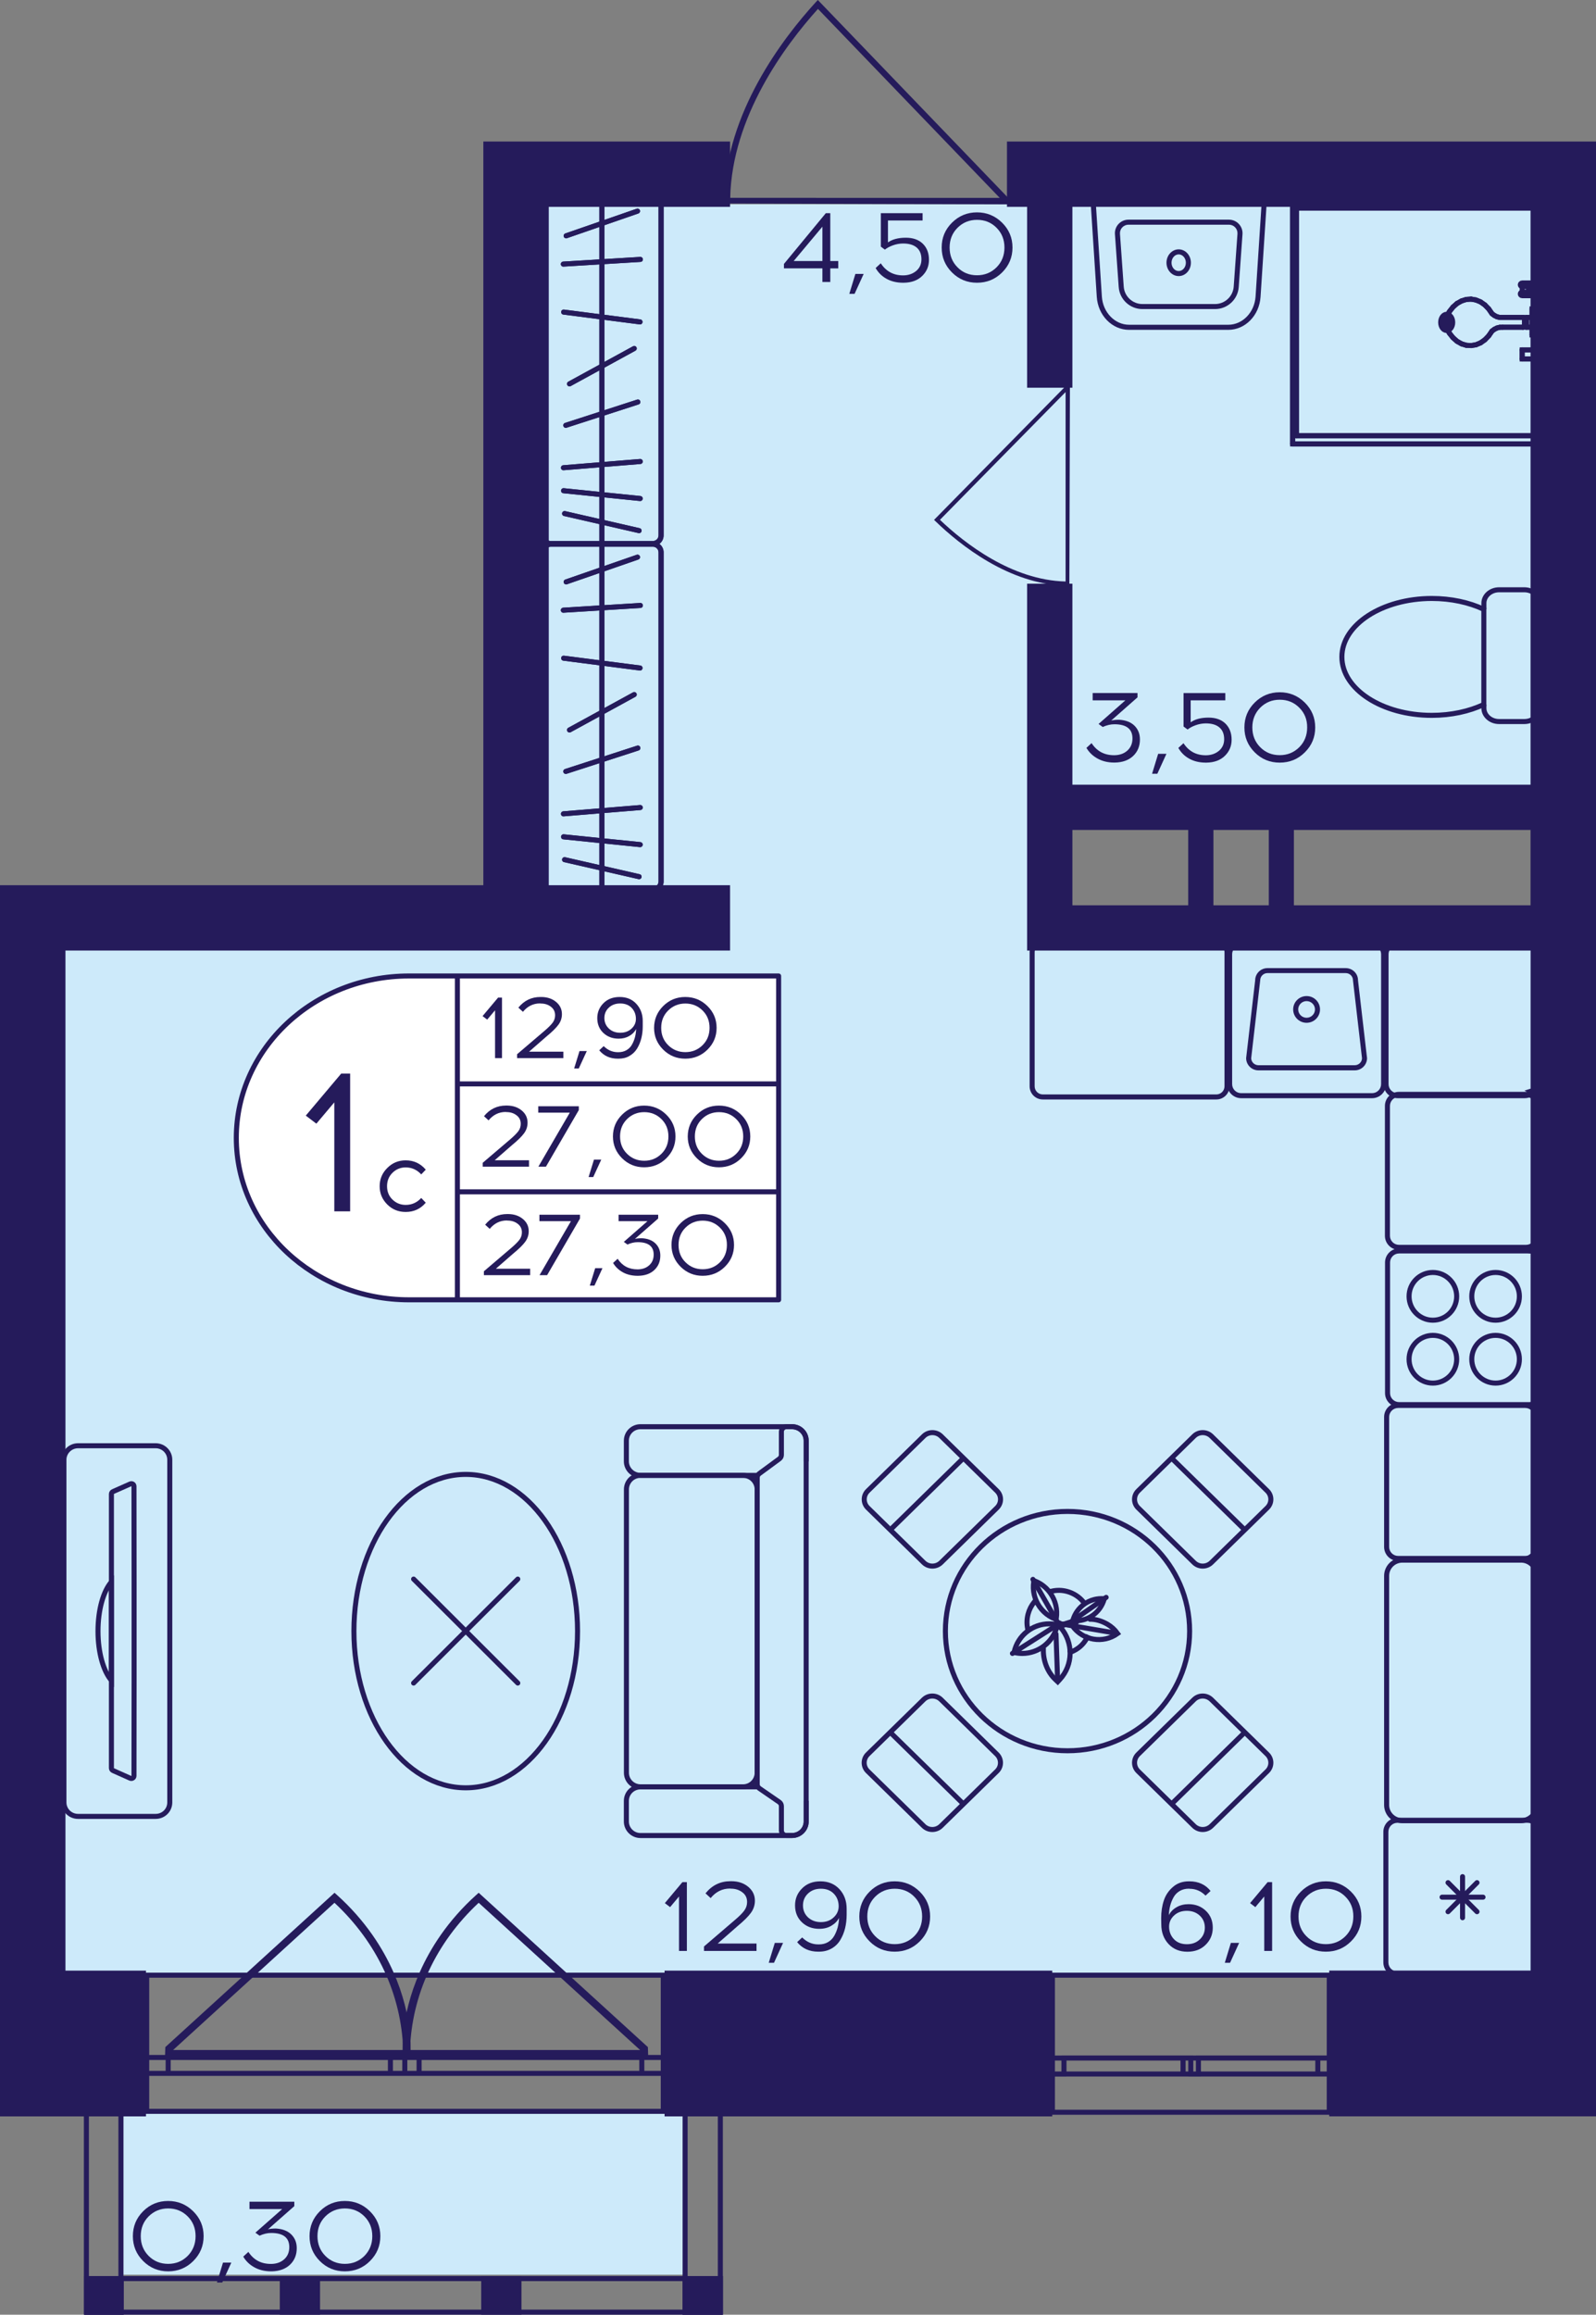 <?xml version="1.0" encoding="utf-8"?>
<!-- Generator: Adobe Illustrator 24.3.0, SVG Export Plug-In . SVG Version: 6.00 Build 0)  -->
<svg version="1.1" id="Слой_1" xmlns="http://www.w3.org/2000/svg" xmlns:xlink="http://www.w3.org/1999/xlink" x="0px" y="0px"
	 viewBox="0 0 275.9 400" style="enable-background:new 0 0 275.9 400;" xml:space="preserve">
<rect x="0" y="0" width="275.9" height="400" fill="#808080" stroke="none"/>
<path style="fill:#CDEAFA;" d="M7.4,340.98h261.11c0-60.06,0-120.12,0-180.18c-29.01-0.15-58.02-0.3-87.04-0.45
	c0-6.95,0-13.89,0-20.84c29.01-0.54,58.02-1.08,87.04-1.62c0-34.2,0-68.39,0-102.59c-60.21,0-120.41,0-180.62,0
	c1.02,41.68,2.04,83.37,3.06,125.05c-27.85-0.45-55.7-0.9-83.55-1.34C7.4,219.67,7.4,280.33,7.4,340.98z"/>
<rect x="21.32" y="365.3" style="fill:#CDEAFA;" width="97.48" height="27.79"/>
<g>
	
		<rect x="118" y="393.33" transform="matrix(-1 2.917392e-07 -2.917392e-07 -1 242.954 793.33)" style="fill:#251B5B;" width="6.96" height="6.67"/>
	
		<rect x="14.55" y="393.33" transform="matrix(-1 2.968882e-07 -2.968882e-07 -1 35.95 793.33)" style="fill:#251B5B;" width="6.84" height="6.67"/>
	
		<rect x="48.37" y="393.33" transform="matrix(-1 2.917433e-07 -2.917433e-07 -1 103.696 793.33)" style="fill:#251B5B;" width="6.96" height="6.67"/>
	
		<rect x="83.18" y="393.33" transform="matrix(-1 2.917394e-07 -2.917394e-07 -1 173.325 793.33)" style="fill:#251B5B;" width="6.96" height="6.67"/>
	<g>
		<path style="fill:#251B5B;" d="M124.09,358.81l0,40.32h-5.22l0-40.32H124.09 M124.96,357.94H118l0,42.06h6.96L124.96,357.94
			L124.96,357.94z"/>
	</g>
	<g>
		<path style="fill:#251B5B;" d="M20.47,358.81l0,40.32h-5.1l0-40.32H20.47 M21.34,357.94h-6.84l0,42.06h6.84L21.34,357.94
			L21.34,357.94z"/>
	</g>
	<g>
		<path style="fill:#251B5B;" d="M124.09,394.2v4.93l-108.67,0v-4.93L124.09,394.2 M124.96,393.33l-110.4,0V400l110.4,0V393.33
			L124.96,393.33z"/>
	</g>
</g>
<g>
	<path style="fill:none;stroke:#251B5B;stroke-width:0.869;stroke-miterlimit:10;" d="M181.93,365.02h47.86l0-23.69l-47.86,0
		V365.02z M229.8,365.02h-47.86 M229.8,341.33l-47.86,0 M229.8,358.41h-1.99v-2.77h1.99V358.41z M205.85,355.65h1.32v2.77h-1.32
		V355.65z M227.81,358.41h-20.64v-2.77h20.64V358.41z M205.85,358.41h-1.34l0-2.77h1.34V358.41z M181.93,355.65h1.99v2.77h-1.99
		V355.65z M204.52,358.41h-20.59v-2.77l20.59,0L204.52,358.41z M229.8,358.41h-1.99 M227.81,358.41v-2.77 M227.81,355.65h1.99
		 M205.85,355.65h1.32 M207.17,355.65v2.77 M207.17,358.41h-1.32 M227.81,358.41h-20.64 M207.17,355.65h20.64 M205.85,358.41h-1.34
		 M204.52,358.41l0-2.77 M204.52,355.65h1.34 M181.93,355.65h1.99 M183.92,355.65v2.77 M183.92,358.41h-1.99 M204.52,358.41h-20.59
		 M183.92,355.65l20.59,0"/>
</g>
<g>
	<path style="fill:none;stroke:#251B5B;stroke-width:0.869;stroke-miterlimit:10;" d="M25.36,364.86l89.3,0l0-23.53h-89.3
		L25.36,364.86z M114.66,364.86l-89.3,0 M114.66,341.33h-89.3 M114.66,358.3h-3.71v-2.75h3.71V358.3z M69.98,355.55h2.47v2.75h-2.47
		V355.55z M110.95,358.3h-38.5v-2.75h38.5V358.3z M69.98,358.3h-2.49v-2.75h2.49V358.3z M25.36,355.55h3.71l0,2.75h-3.71
		L25.36,355.55z M67.49,358.3H29.07l0-2.75h38.42V358.3z M114.66,358.3h-3.71 M110.95,358.3v-2.75 M110.95,355.55h3.71
		 M69.98,355.55h2.47 M72.45,355.55v2.75 M72.45,358.3h-2.47 M110.95,358.3h-38.5 M72.45,355.55h38.5 M69.98,358.3h-2.49
		 M67.49,358.3v-2.75 M67.49,355.55h2.49 M25.36,355.55h3.71 M29.07,355.55l0,2.75 M29.07,358.3h-3.71 M67.49,358.3H29.07
		 M29.07,355.55h38.42"/>
</g>
<g>
	<path style="fill:#251B5B;" d="M58.32,327.53c2.33,2.1,4.35,4.4,6.06,6.84c6.11,8.75,6.53,16.93,6.59,18.58
		c0.03,1.05,0.01,1.91-0.02,2.46c-0.39,0.02-0.79,0.03-1.18,0.05H28.61l-0.09,0.09c0.02-0.6,0.04-1.2,0.06-1.79l29.25-26.67
		L58.32,327.53z M29.93,354.26H69.7c-0.32-9.56-4.48-18.54-11.88-25.44L29.93,354.26z"/>
	<path style="fill:#251B5B;" d="M82.26,327.53c-2.33,2.1-4.35,4.4-6.06,6.84c-6.11,8.75-6.53,16.93-6.59,18.58
		c-0.03,1.05-0.01,1.91,0.02,2.46c0.39,0.02,0.79,0.03,1.18,0.05h41.16l0.09,0.09c-0.02-0.6-0.04-1.2-0.06-1.79l-29.25-26.67
		L82.26,327.53z M110.65,354.26H70.87c0.32-9.56,4.48-18.54,11.88-25.44L110.65,354.26z"/>
</g>
<path style="fill:#251B5B;" d="M184.86,101.3c-0.21,0-0.42-0.01-0.64-0.01v-0.09c-9.76-0.22-18.26-7.02-22.49-11.11l-0.26-0.25
	l22.75-23.12v-0.15c0.25,0,0.49,0,0.74,0C184.92,78.15,184.89,89.73,184.86,101.3z M184.21,67.75l-21.72,22.08
	c4.23,4.03,12.41,10.44,21.72,10.66L184.21,67.75z"/>
<path style="fill:#251B5B;" d="M125.06,35.16c0-0.32,0.01-0.64,0.01-0.97h0.13c0.32-14.67,10-27.44,15.82-33.81L141.38,0l32.91,34.2
	h0.21c0,0.37,0,0.74,0,1.11C158.02,35.26,141.54,35.21,125.06,35.16z M172.83,34.2L141.4,1.54c-5.74,6.37-14.86,18.66-15.17,32.65
	L172.83,34.2z"/>
<g>
	<g>
		<path style="fill:#251B5B;" d="M203.76,43.96c0.68,0,1.24,0.65,1.24,1.44s-0.55,1.44-1.24,1.44s-1.24-0.65-1.24-1.44
			S203.08,43.96,203.76,43.96 M203.76,43.09c-1.16,0-2.11,1.03-2.11,2.31c0,1.27,0.94,2.31,2.11,2.31s2.11-1.03,2.11-2.31
			S204.92,43.09,203.76,43.09L203.76,43.09z"/>
	</g>
	<g>
		<path style="fill:#251B5B;" d="M218.12,34.74l-1.07,16.5c-0.18,2.74-2.25,4.88-4.71,4.88l-17.15,0c-2.47,0-4.54-2.15-4.71-4.88
			l-1.07-16.5L218.12,34.74 M219.05,33.87l-30.58,0l1.13,17.43c0.21,3.21,2.65,5.7,5.58,5.7l17.15,0c2.94,0,5.37-2.49,5.58-5.7
			L219.05,33.87L219.05,33.87z"/>
	</g>
	<g>
		<path style="fill:#251B5B;" d="M212.45,37.96v0.87c0.42,0,0.8,0.17,1.08,0.47c0.28,0.3,0.42,0.7,0.39,1.11l-0.65,9.13
			c-0.12,1.68-1.54,3-3.22,3l-12.57,0c-1.69,0-3.1-1.32-3.22-3l-0.65-9.13c-0.03-0.41,0.11-0.81,0.39-1.11
			c0.28-0.3,0.67-0.47,1.08-0.47l17.37,0V37.96 M212.45,37.96l-17.37,0c-1.36,0-2.44,1.15-2.34,2.51l0.65,9.13
			c0.15,2.14,1.94,3.81,4.09,3.81l12.57,0c2.15,0,3.94-1.66,4.09-3.81l0.65-9.13C214.88,39.11,213.81,37.96,212.45,37.96
			L212.45,37.96z"/>
	</g>
</g>
<g>
	<g>
		<path style="fill:none;stroke:#251B5B;stroke-width:0.869;stroke-miterlimit:10;" d="M256.52,121.74v0.64
			c0,1.27,1.18,2.31,2.62,2.31h4.37c1.46,0,2.62-1.04,2.62-2.31v-18.15c0-1.27-1.16-2.31-2.62-2.31h-4.37
			c-1.44,0-2.62,1.04-2.62,2.31v1.07"/>
	</g>
	<g>
		<path style="fill:none;stroke:#251B5B;stroke-width:0.869;stroke-miterlimit:10;" d="M231.97,113.52c0,5.58,6.96,10.1,15.54,10.1
			c3.35,0,6.47-0.69,9-1.88V105.3c-2.53-1.19-5.65-1.88-9-1.88C238.93,103.43,231.97,107.95,231.97,113.52z"/>
	</g>
</g>
<g>
	<polyline style="fill:none;stroke:#251B5B;stroke-width:0.869;stroke-miterlimit:10;" points="265.92,34.54 223.45,34.54 
		223.45,76.72 265.92,76.72 265.92,34.54 	"/>
	<path style="fill:none;stroke:#251B5B;stroke-width:0.869;stroke-miterlimit:10;" d="M266.14,76.75l0-42.17
		c0-0.17-0.1-0.31-0.21-0.31c-0.12,0-0.21,0.14-0.21,0.31l0,42.14c0,0.17,0.1,0.31,0.21,0.31
		C266.04,77.03,266.13,76.91,266.14,76.75z"/>
	
		<line style="fill:none;stroke:#251B5B;stroke-width:0.869;stroke-linecap:round;stroke-linejoin:round;" x1="223.45" y1="76.72" x2="265.92" y2="76.72"/>
	
		<line style="fill:none;stroke:#251B5B;stroke-width:0.869;stroke-linecap:round;stroke-linejoin:round;" x1="223.45" y1="34.54" x2="223.45" y2="76.72"/>
	<path style="fill:none;stroke:#251B5B;stroke-width:0.869;stroke-miterlimit:10;" d="M266.14,34.54c0-0.17-0.1-0.31-0.21-0.31
		l-42.47,0c-0.12,0-0.21,0.14-0.21,0.31s0.1,0.31,0.21,0.31l42.47,0C266.04,34.86,266.14,34.72,266.14,34.54z"/>
	<polyline style="fill:none;stroke:#251B5B;stroke-width:0.869;stroke-miterlimit:10;" points="265.26,35.95 224.11,35.95 
		224.11,75.3 265.26,75.3 265.26,35.95 	"/>
	
		<line style="fill:none;stroke:#251B5B;stroke-width:0.869;stroke-linecap:round;stroke-linejoin:round;" x1="265.26" y1="75.3" x2="265.26" y2="35.95"/>
	
		<line style="fill:none;stroke:#251B5B;stroke-width:0.869;stroke-linecap:round;stroke-linejoin:round;" x1="224.11" y1="75.3" x2="265.26" y2="75.3"/>
	
		<line style="fill:none;stroke:#251B5B;stroke-width:0.869;stroke-linecap:round;stroke-linejoin:round;" x1="224.11" y1="35.95" x2="224.11" y2="75.3"/>
	
		<line style="fill:none;stroke:#251B5B;stroke-width:0.869;stroke-linecap:round;stroke-linejoin:round;" x1="265.26" y1="35.95" x2="224.11" y2="35.95"/>
	<polyline style="fill:none;stroke:#251B5B;stroke-width:0.869;stroke-miterlimit:10;" points="265.74,49.21 264.23,49.21 
		264.23,50.79 265.74,50.79 265.74,49.21 	"/>
	<path style="fill:none;stroke:#251B5B;stroke-width:0.869;stroke-miterlimit:10;" d="M265.52,51.1c0.18,0,0.33-0.14,0.33-0.31
		v-1.58c0-0.17-0.15-0.31-0.33-0.31c-0.18,0-0.33,0.14-0.33,0.31v1.58c0,0.17,0.15,0.31,0.33,0.31
		C265.51,51.1,265.52,51.1,265.52,51.1z"/>
	<path style="fill:none;stroke:#251B5B;stroke-width:0.869;stroke-miterlimit:10;" d="M265.84,50.79c0-0.17-0.15-0.31-0.33-0.31
		l-2.37,0c-0.18,0-0.33,0.14-0.33,0.31c0,0.17,0.15,0.31,0.33,0.31l2.37,0C265.69,51.1,265.84,50.96,265.84,50.79z"/>
	
		<line style="fill:none;stroke:#251B5B;stroke-width:0.869;stroke-linecap:round;stroke-linejoin:round;" x1="263.14" y1="49.21" x2="263.14" y2="50.79"/>
	<path style="fill:none;stroke:#251B5B;stroke-width:0.869;stroke-miterlimit:10;" d="M265.84,49.21c0-0.17-0.15-0.31-0.33-0.31
		l-2.37,0c-0.18,0-0.33,0.14-0.33,0.31c0,0.17,0.15,0.31,0.33,0.31h2.37C265.69,49.53,265.84,49.39,265.84,49.21z"/>
	<polyline style="fill:none;stroke:#251B5B;stroke-width:0.869;stroke-miterlimit:10;" points="265.51,60.46 263.14,60.46 
		263.14,62.04 265.51,62.04 265.51,60.46 	"/>
	
		<line style="fill:none;stroke:#251B5B;stroke-width:0.869;stroke-linecap:round;stroke-linejoin:round;" x1="265.51" y1="62.04" x2="265.51" y2="60.46"/>
	
		<line style="fill:none;stroke:#251B5B;stroke-width:0.869;stroke-linecap:round;stroke-linejoin:round;" x1="263.14" y1="62.04" x2="265.51" y2="62.04"/>
	
		<line style="fill:none;stroke:#251B5B;stroke-width:0.869;stroke-linecap:round;stroke-linejoin:round;" x1="263.14" y1="60.46" x2="263.14" y2="62.04"/>
	
		<line style="fill:none;stroke:#251B5B;stroke-width:0.869;stroke-linecap:round;stroke-linejoin:round;" x1="265.51" y1="60.46" x2="263.14" y2="60.46"/>
	<polyline style="fill:none;stroke:#251B5B;stroke-width:0.869;stroke-miterlimit:10;" points="265.8,48.17 265.51,48.17 
		265.51,51.83 265.8,51.83 265.8,48.17 	"/>
	<path style="fill:none;stroke:#251B5B;stroke-width:0.869;stroke-miterlimit:10;" d="M266.14,51.83v-3.65
		c0-0.17-0.15-0.31-0.33-0.31c-0.18,0-0.33,0.14-0.33,0.31v3.64c0,0,0,0,0,0.01c0,0.17,0.15,0.31,0.33,0.31
		C265.98,52.13,266.14,52,266.14,51.83z"/>
	<path style="fill:none;stroke:#251B5B;stroke-width:0.869;stroke-miterlimit:10;" d="M266.14,51.82c0-0.17-0.15-0.31-0.33-0.31
		h-0.29c-0.18,0-0.33,0.14-0.33,0.31c0,0.17,0.15,0.31,0.33,0.31h0.29C265.99,52.13,266.14,51.99,266.14,51.82z"/>
	<path style="fill:none;stroke:#251B5B;stroke-width:0.869;stroke-miterlimit:10;" d="M265.85,51.83v-3.65
		c0-0.17-0.15-0.31-0.33-0.31c-0.18,0-0.33,0.14-0.33,0.31v3.64c0,0,0,0,0,0.01c0,0.17,0.15,0.31,0.33,0.31
		C265.69,52.13,265.84,52,265.85,51.83z"/>
	<path style="fill:none;stroke:#251B5B;stroke-width:0.869;stroke-miterlimit:10;" d="M266.14,48.17c0-0.17-0.15-0.31-0.33-0.31
		h-0.29c-0.18,0-0.33,0.14-0.33,0.31c0,0.17,0.15,0.31,0.33,0.31h0.29C265.99,48.49,266.14,48.35,266.14,48.17z"/>
	<polyline style="fill:none;stroke:#251B5B;stroke-width:0.869;stroke-miterlimit:10;" points="265.8,59.42 265.51,59.42 
		265.51,63.08 265.8,63.08 265.8,59.42 	"/>
	
		<line style="fill:none;stroke:#251B5B;stroke-width:0.869;stroke-linecap:round;stroke-linejoin:round;" x1="265.8" y1="63.08" x2="265.8" y2="59.42"/>
	
		<line style="fill:none;stroke:#251B5B;stroke-width:0.869;stroke-linecap:round;stroke-linejoin:round;" x1="265.51" y1="63.08" x2="265.8" y2="63.08"/>
	
		<line style="fill:none;stroke:#251B5B;stroke-width:0.869;stroke-linecap:round;stroke-linejoin:round;" x1="265.51" y1="59.42" x2="265.51" y2="63.08"/>
	
		<line style="fill:none;stroke:#251B5B;stroke-width:0.869;stroke-linecap:round;stroke-linejoin:round;" x1="265.8" y1="59.42" x2="265.51" y2="59.42"/>
	<polyline style="fill:none;stroke:#251B5B;stroke-width:0.869;stroke-miterlimit:10;" points="263.53,55.32 263.54,55.26 
		263.53,55.19 263.52,55.13 263.5,55.06 263.47,55.01 263.43,54.96 263.4,54.92 263.35,54.89 263.3,54.87 263.25,54.86 
		259.74,54.86 259.26,54.86 258.78,54.74 258.34,54.52 257.92,54.21 257.35,53.38 256.68,52.69 255.94,52.17 255.14,51.84 
		254.31,51.69 253.47,51.75 252.66,52 251.88,52.44 251.18,53.06 250.57,53.83 250.38,54.16 250.24,54.53 250.14,54.91 
		250.08,55.32 250.08,56.09 250.14,56.5 250.24,56.9 250.38,57.26 250.57,57.59 251.18,58.36 251.88,58.98 252.66,59.42 
		253.47,59.67 254.31,59.72 255.14,59.59 255.94,59.25 256.68,58.73 257.35,58.04 257.92,57.21 258.34,56.9 258.78,56.68 
		259.26,56.56 259.74,56.55 263.25,56.55 263.3,56.54 263.35,56.53 263.4,56.49 263.43,56.46 263.47,56.41 263.5,56.36 
		263.52,56.29 263.53,56.23 263.54,56.16 263.53,56.09 263.53,55.32 	"/>
	
		<line style="fill:none;stroke:#251B5B;stroke-width:0.869;stroke-linecap:round;stroke-linejoin:round;" x1="263.53" y1="56.09" x2="263.53" y2="55.32"/>
	
		<line style="fill:none;stroke:#251B5B;stroke-width:0.869;stroke-linecap:round;stroke-linejoin:round;" x1="263.54" y1="56.16" x2="263.53" y2="56.09"/>
	
		<line style="fill:none;stroke:#251B5B;stroke-width:0.869;stroke-linecap:round;stroke-linejoin:round;" x1="263.53" y1="56.23" x2="263.54" y2="56.16"/>
	
		<line style="fill:none;stroke:#251B5B;stroke-width:0.869;stroke-linecap:round;stroke-linejoin:round;" x1="263.52" y1="56.29" x2="263.53" y2="56.23"/>
	
		<line style="fill:none;stroke:#251B5B;stroke-width:0.869;stroke-linecap:round;stroke-linejoin:round;" x1="263.5" y1="56.36" x2="263.52" y2="56.29"/>
	
		<line style="fill:none;stroke:#251B5B;stroke-width:0.869;stroke-linecap:round;stroke-linejoin:round;" x1="263.47" y1="56.41" x2="263.5" y2="56.36"/>
	
		<line style="fill:none;stroke:#251B5B;stroke-width:0.869;stroke-linecap:round;stroke-linejoin:round;" x1="263.43" y1="56.46" x2="263.47" y2="56.41"/>
	
		<line style="fill:none;stroke:#251B5B;stroke-width:0.869;stroke-linecap:round;stroke-linejoin:round;" x1="263.39" y1="56.49" x2="263.43" y2="56.46"/>
	
		<line style="fill:none;stroke:#251B5B;stroke-width:0.869;stroke-linecap:round;stroke-linejoin:round;" x1="263.35" y1="56.53" x2="263.39" y2="56.49"/>
	
		<line style="fill:none;stroke:#251B5B;stroke-width:0.869;stroke-linecap:round;stroke-linejoin:round;" x1="263.3" y1="56.54" x2="263.35" y2="56.53"/>
	
		<line style="fill:none;stroke:#251B5B;stroke-width:0.869;stroke-linecap:round;stroke-linejoin:round;" x1="263.25" y1="56.55" x2="263.3" y2="56.54"/>
	
		<line style="fill:none;stroke:#251B5B;stroke-width:0.869;stroke-linecap:round;stroke-linejoin:round;" x1="259.74" y1="56.55" x2="263.25" y2="56.55"/>
	
		<line style="fill:none;stroke:#251B5B;stroke-width:0.869;stroke-linecap:round;stroke-linejoin:round;" x1="259.26" y1="56.56" x2="259.74" y2="56.55"/>
	
		<line style="fill:none;stroke:#251B5B;stroke-width:0.869;stroke-linecap:round;stroke-linejoin:round;" x1="258.78" y1="56.68" x2="259.26" y2="56.56"/>
	
		<line style="fill:none;stroke:#251B5B;stroke-width:0.869;stroke-linecap:round;stroke-linejoin:round;" x1="258.34" y1="56.9" x2="258.78" y2="56.68"/>
	
		<line style="fill:none;stroke:#251B5B;stroke-width:0.869;stroke-linecap:round;stroke-linejoin:round;" x1="257.92" y1="57.21" x2="258.34" y2="56.9"/>
	
		<line style="fill:none;stroke:#251B5B;stroke-width:0.869;stroke-linecap:round;stroke-linejoin:round;" x1="257.35" y1="58.04" x2="257.92" y2="57.21"/>
	
		<line style="fill:none;stroke:#251B5B;stroke-width:0.869;stroke-linecap:round;stroke-linejoin:round;" x1="256.68" y1="58.73" x2="257.35" y2="58.04"/>
	
		<line style="fill:none;stroke:#251B5B;stroke-width:0.869;stroke-linecap:round;stroke-linejoin:round;" x1="255.94" y1="59.25" x2="256.68" y2="58.73"/>
	
		<line style="fill:none;stroke:#251B5B;stroke-width:0.869;stroke-linecap:round;stroke-linejoin:round;" x1="255.14" y1="59.58" x2="255.94" y2="59.25"/>
	
		<line style="fill:none;stroke:#251B5B;stroke-width:0.869;stroke-linecap:round;stroke-linejoin:round;" x1="254.31" y1="59.72" x2="255.14" y2="59.58"/>
	
		<line style="fill:none;stroke:#251B5B;stroke-width:0.869;stroke-linecap:round;stroke-linejoin:round;" x1="253.47" y1="59.67" x2="254.31" y2="59.72"/>
	
		<line style="fill:none;stroke:#251B5B;stroke-width:0.869;stroke-linecap:round;stroke-linejoin:round;" x1="252.66" y1="59.42" x2="253.47" y2="59.67"/>
	
		<line style="fill:none;stroke:#251B5B;stroke-width:0.869;stroke-linecap:round;stroke-linejoin:round;" x1="251.88" y1="58.98" x2="252.66" y2="59.42"/>
	
		<line style="fill:none;stroke:#251B5B;stroke-width:0.869;stroke-linecap:round;stroke-linejoin:round;" x1="251.18" y1="58.36" x2="251.88" y2="58.98"/>
	
		<line style="fill:none;stroke:#251B5B;stroke-width:0.869;stroke-linecap:round;stroke-linejoin:round;" x1="250.57" y1="57.59" x2="251.18" y2="58.36"/>
	
		<line style="fill:none;stroke:#251B5B;stroke-width:0.869;stroke-linecap:round;stroke-linejoin:round;" x1="250.38" y1="57.26" x2="250.57" y2="57.59"/>
	
		<line style="fill:none;stroke:#251B5B;stroke-width:0.869;stroke-linecap:round;stroke-linejoin:round;" x1="250.24" y1="56.9" x2="250.38" y2="57.26"/>
	
		<line style="fill:none;stroke:#251B5B;stroke-width:0.869;stroke-linecap:round;stroke-linejoin:round;" x1="250.14" y1="56.5" x2="250.24" y2="56.9"/>
	
		<line style="fill:none;stroke:#251B5B;stroke-width:0.869;stroke-linecap:round;stroke-linejoin:round;" x1="250.08" y1="56.09" x2="250.14" y2="56.5"/>
	
		<line style="fill:none;stroke:#251B5B;stroke-width:0.869;stroke-linecap:round;stroke-linejoin:round;" x1="250.08" y1="55.32" x2="250.08" y2="56.09"/>
	
		<line style="fill:none;stroke:#251B5B;stroke-width:0.869;stroke-linecap:round;stroke-linejoin:round;" x1="250.14" y1="54.91" x2="250.08" y2="55.32"/>
	
		<line style="fill:none;stroke:#251B5B;stroke-width:0.869;stroke-linecap:round;stroke-linejoin:round;" x1="250.24" y1="54.53" x2="250.14" y2="54.91"/>
	
		<line style="fill:none;stroke:#251B5B;stroke-width:0.869;stroke-linecap:round;stroke-linejoin:round;" x1="250.38" y1="54.16" x2="250.24" y2="54.53"/>
	
		<line style="fill:none;stroke:#251B5B;stroke-width:0.869;stroke-linecap:round;stroke-linejoin:round;" x1="250.57" y1="53.83" x2="250.38" y2="54.16"/>
	
		<line style="fill:none;stroke:#251B5B;stroke-width:0.869;stroke-linecap:round;stroke-linejoin:round;" x1="251.18" y1="53.06" x2="250.57" y2="53.83"/>
	
		<line style="fill:none;stroke:#251B5B;stroke-width:0.869;stroke-linecap:round;stroke-linejoin:round;" x1="251.88" y1="52.44" x2="251.18" y2="53.06"/>
	
		<line style="fill:none;stroke:#251B5B;stroke-width:0.869;stroke-linecap:round;stroke-linejoin:round;" x1="252.66" y1="52.01" x2="251.88" y2="52.44"/>
	
		<line style="fill:none;stroke:#251B5B;stroke-width:0.869;stroke-linecap:round;stroke-linejoin:round;" x1="253.47" y1="51.75" x2="252.66" y2="52.01"/>
	
		<line style="fill:none;stroke:#251B5B;stroke-width:0.869;stroke-linecap:round;stroke-linejoin:round;" x1="254.31" y1="51.69" x2="253.47" y2="51.75"/>
	
		<line style="fill:none;stroke:#251B5B;stroke-width:0.869;stroke-linecap:round;stroke-linejoin:round;" x1="255.14" y1="51.84" x2="254.31" y2="51.69"/>
	
		<line style="fill:none;stroke:#251B5B;stroke-width:0.869;stroke-linecap:round;stroke-linejoin:round;" x1="255.94" y1="52.17" x2="255.14" y2="51.84"/>
	
		<line style="fill:none;stroke:#251B5B;stroke-width:0.869;stroke-linecap:round;stroke-linejoin:round;" x1="256.68" y1="52.69" x2="255.94" y2="52.17"/>
	
		<line style="fill:none;stroke:#251B5B;stroke-width:0.869;stroke-linecap:round;stroke-linejoin:round;" x1="257.35" y1="53.38" x2="256.68" y2="52.69"/>
	
		<line style="fill:none;stroke:#251B5B;stroke-width:0.869;stroke-linecap:round;stroke-linejoin:round;" x1="257.92" y1="54.21" x2="257.35" y2="53.38"/>
	
		<line style="fill:none;stroke:#251B5B;stroke-width:0.869;stroke-linecap:round;stroke-linejoin:round;" x1="258.34" y1="54.52" x2="257.92" y2="54.21"/>
	
		<line style="fill:none;stroke:#251B5B;stroke-width:0.869;stroke-linecap:round;stroke-linejoin:round;" x1="258.78" y1="54.74" x2="258.34" y2="54.52"/>
	
		<line style="fill:none;stroke:#251B5B;stroke-width:0.869;stroke-linecap:round;stroke-linejoin:round;" x1="259.26" y1="54.86" x2="258.78" y2="54.74"/>
	
		<line style="fill:none;stroke:#251B5B;stroke-width:0.869;stroke-linecap:round;stroke-linejoin:round;" x1="259.74" y1="54.86" x2="259.26" y2="54.86"/>
	
		<line style="fill:none;stroke:#251B5B;stroke-width:0.869;stroke-linecap:round;stroke-linejoin:round;" x1="263.25" y1="54.86" x2="259.74" y2="54.86"/>
	
		<line style="fill:none;stroke:#251B5B;stroke-width:0.869;stroke-linecap:round;stroke-linejoin:round;" x1="263.3" y1="54.87" x2="263.25" y2="54.86"/>
	
		<line style="fill:none;stroke:#251B5B;stroke-width:0.869;stroke-linecap:round;stroke-linejoin:round;" x1="263.35" y1="54.89" x2="263.3" y2="54.87"/>
	
		<line style="fill:none;stroke:#251B5B;stroke-width:0.869;stroke-linecap:round;stroke-linejoin:round;" x1="263.39" y1="54.92" x2="263.35" y2="54.89"/>
	
		<line style="fill:none;stroke:#251B5B;stroke-width:0.869;stroke-linecap:round;stroke-linejoin:round;" x1="263.43" y1="54.96" x2="263.39" y2="54.92"/>
	
		<line style="fill:none;stroke:#251B5B;stroke-width:0.869;stroke-linecap:round;stroke-linejoin:round;" x1="263.47" y1="55.01" x2="263.43" y2="54.96"/>
	
		<line style="fill:none;stroke:#251B5B;stroke-width:0.869;stroke-linecap:round;stroke-linejoin:round;" x1="263.5" y1="55.06" x2="263.47" y2="55.01"/>
	
		<line style="fill:none;stroke:#251B5B;stroke-width:0.869;stroke-linecap:round;stroke-linejoin:round;" x1="263.52" y1="55.13" x2="263.5" y2="55.06"/>
	
		<line style="fill:none;stroke:#251B5B;stroke-width:0.869;stroke-linecap:round;stroke-linejoin:round;" x1="263.53" y1="55.19" x2="263.52" y2="55.13"/>
	
		<line style="fill:none;stroke:#251B5B;stroke-width:0.869;stroke-linecap:round;stroke-linejoin:round;" x1="263.54" y1="55.26" x2="263.53" y2="55.19"/>
	
		<line style="fill:none;stroke:#251B5B;stroke-width:0.869;stroke-linecap:round;stroke-linejoin:round;" x1="263.53" y1="55.32" x2="263.54" y2="55.26"/>
	<polyline style="fill:none;stroke:#251B5B;stroke-width:0.869;stroke-miterlimit:10;" points="265.8,57.88 265.8,53.38 
		264.84,53.38 264.84,57.88 265.8,57.88 	"/>
	
		<line style="fill:none;stroke:#251B5B;stroke-width:0.869;stroke-linecap:round;stroke-linejoin:round;" x1="264.84" y1="57.87" x2="265.8" y2="57.87"/>
	
		<line style="fill:none;stroke:#251B5B;stroke-width:0.869;stroke-linecap:round;stroke-linejoin:round;" x1="264.84" y1="53.38" x2="264.84" y2="57.87"/>
	
		<line style="fill:none;stroke:#251B5B;stroke-width:0.869;stroke-linecap:round;stroke-linejoin:round;" x1="265.8" y1="53.38" x2="264.84" y2="53.38"/>
	
		<line style="fill:none;stroke:#251B5B;stroke-width:0.869;stroke-linecap:round;stroke-linejoin:round;" x1="265.8" y1="57.87" x2="265.8" y2="53.38"/>
	<polyline style="fill:none;stroke:#251B5B;stroke-width:0.869;stroke-miterlimit:10;" points="264.84,56.55 264.84,54.86 
		263.88,54.86 263.88,56.55 264.84,56.55 	"/>
	
		<line style="fill:none;stroke:#251B5B;stroke-width:0.869;stroke-linecap:round;stroke-linejoin:round;" x1="263.88" y1="56.55" x2="264.84" y2="56.55"/>
	
		<line style="fill:none;stroke:#251B5B;stroke-width:0.869;stroke-linecap:round;stroke-linejoin:round;" x1="263.88" y1="54.86" x2="263.88" y2="56.55"/>
	
		<line style="fill:none;stroke:#251B5B;stroke-width:0.869;stroke-linecap:round;stroke-linejoin:round;" x1="264.84" y1="54.86" x2="263.88" y2="54.86"/>
	
		<line style="fill:none;stroke:#251B5B;stroke-width:0.869;stroke-linecap:round;stroke-linejoin:round;" x1="264.84" y1="56.55" x2="264.84" y2="54.86"/>
	<path style="fill:none;stroke:#251B5B;stroke-width:0.869;stroke-linecap:round;stroke-linejoin:round;" d="M251.13,55.71
		c0,0.78-0.46,1.4-1.04,1.4s-1.04-0.63-1.04-1.4c0-0.78,0.47-1.4,1.04-1.4S251.13,54.93,251.13,55.71"/>
	<path style="fill:none;stroke:#251B5B;stroke-width:0.869;stroke-linecap:round;stroke-linejoin:round;" d="M250.72,55.71
		c0,0.46-0.28,0.85-0.63,0.85c-0.35,0-0.63-0.38-0.63-0.85s0.28-0.84,0.63-0.84S250.72,55.25,250.72,55.71"/>
</g>
<g>
	<g>
		<g>
			<path style="fill:#251B5B;" d="M112.87,34.67c0.54,0,0.97,0.44,0.97,0.97v56.88c0,0.54-0.44,0.97-0.97,0.97H95.21
				c-0.54,0-0.97-0.44-0.97-0.97V35.65c0-0.54,0.44-0.97,0.97-0.97H112.87 M112.87,33.8H95.21c-1.02,0-1.84,0.82-1.84,1.84v56.88
				c0,1.02,0.82,1.84,1.84,1.84h17.67c1.02,0,1.84-0.82,1.84-1.84V35.65C114.72,34.63,113.89,33.8,112.87,33.8L112.87,33.8z"/>
		</g>
	</g>
	
		<line style="fill:none;stroke:#251B5B;stroke-width:0.869;stroke-miterlimit:10;" x1="104.04" y1="33.79" x2="104.04" y2="94.16"/>
	
		<line style="fill:none;stroke:#251B5B;stroke-width:0.869;stroke-linecap:round;stroke-miterlimit:10;" x1="110.7" y1="44.83" x2="97.38" y2="45.64"/>
	
		<line style="fill:none;stroke:#251B5B;stroke-width:0.869;stroke-linecap:round;stroke-miterlimit:10;" x1="110.64" y1="55.63" x2="97.44" y2="53.93"/>
	
		<line style="fill:none;stroke:#251B5B;stroke-width:0.869;stroke-linecap:round;stroke-miterlimit:10;" x1="110.48" y1="91.7" x2="97.6" y2="88.75"/>
	
		<line style="fill:none;stroke:#251B5B;stroke-width:0.869;stroke-linecap:round;stroke-miterlimit:10;" x1="109.64" y1="60.22" x2="98.45" y2="66.34"/>
	
		<line style="fill:none;stroke:#251B5B;stroke-width:0.869;stroke-linecap:round;stroke-miterlimit:10;" x1="110.27" y1="69.47" x2="97.81" y2="73.5"/>
	
		<line style="fill:none;stroke:#251B5B;stroke-width:0.869;stroke-linecap:round;stroke-miterlimit:10;" x1="110.68" y1="79.75" x2="97.4" y2="80.83"/>
	
		<line style="fill:none;stroke:#251B5B;stroke-width:0.869;stroke-linecap:round;stroke-miterlimit:10;" x1="110.67" y1="86.15" x2="97.42" y2="84.8"/>
	
		<line style="fill:none;stroke:#251B5B;stroke-width:0.869;stroke-linecap:round;stroke-miterlimit:10;" x1="110.21" y1="36.48" x2="97.87" y2="40.75"/>
	<g>
		<g>
			<path style="fill:#251B5B;" d="M112.87,34.67c0.54,0,0.97,0.44,0.97,0.97v56.88c0,0.54-0.44,0.97-0.97,0.97H95.21
				c-0.54,0-0.97-0.44-0.97-0.97V35.65c0-0.54,0.44-0.97,0.97-0.97H112.87 M112.87,33.8H95.21c-1.02,0-1.84,0.82-1.84,1.84v56.88
				c0,1.02,0.82,1.84,1.84,1.84h17.67c1.02,0,1.84-0.82,1.84-1.84V35.65C114.72,34.63,113.89,33.8,112.87,33.8L112.87,33.8z"/>
		</g>
	</g>
	
		<line style="fill:none;stroke:#251B5B;stroke-width:0.869;stroke-miterlimit:10;" x1="104.04" y1="33.79" x2="104.04" y2="94.16"/>
	
		<line style="fill:none;stroke:#251B5B;stroke-width:0.869;stroke-linecap:round;stroke-miterlimit:10;" x1="110.7" y1="44.83" x2="97.38" y2="45.64"/>
	
		<line style="fill:none;stroke:#251B5B;stroke-width:0.869;stroke-linecap:round;stroke-miterlimit:10;" x1="110.64" y1="55.63" x2="97.44" y2="53.93"/>
	
		<line style="fill:none;stroke:#251B5B;stroke-width:0.869;stroke-linecap:round;stroke-miterlimit:10;" x1="110.48" y1="91.7" x2="97.6" y2="88.75"/>
	
		<line style="fill:none;stroke:#251B5B;stroke-width:0.869;stroke-linecap:round;stroke-miterlimit:10;" x1="109.64" y1="60.22" x2="98.45" y2="66.34"/>
	
		<line style="fill:none;stroke:#251B5B;stroke-width:0.869;stroke-linecap:round;stroke-miterlimit:10;" x1="110.27" y1="69.47" x2="97.81" y2="73.5"/>
	
		<line style="fill:none;stroke:#251B5B;stroke-width:0.869;stroke-linecap:round;stroke-miterlimit:10;" x1="110.68" y1="79.75" x2="97.4" y2="80.83"/>
	
		<line style="fill:none;stroke:#251B5B;stroke-width:0.869;stroke-linecap:round;stroke-miterlimit:10;" x1="110.67" y1="86.15" x2="97.42" y2="84.8"/>
	
		<line style="fill:none;stroke:#251B5B;stroke-width:0.869;stroke-linecap:round;stroke-miterlimit:10;" x1="110.21" y1="36.48" x2="97.87" y2="40.75"/>
</g>
<g>
	<path style="fill:#251B5B;" d="M263.57,163.34c0.86,0,1.56,0.7,1.56,1.56v22.45c0,0.86-0.7,1.56-1.56,1.56h-21.97
		c-0.86,0-1.56-0.7-1.56-1.56v-22.45c0-0.86,0.7-1.56,1.56-1.56H263.57 M263.57,162.47h-21.97c-1.34,0-2.43,1.09-2.43,2.43v22.45
		c0,1.34,1.09,2.43,2.43,2.43h21.97c1.34,0,2.43-1.09,2.43-2.43v-22.45C266,163.56,264.91,162.47,263.57,162.47L263.57,162.47z"/>
</g>
<g>
	<g>
		<path style="fill:#251B5B;" d="M237.19,163.34c0.86,0,1.56,0.7,1.56,1.56v22.45c0,0.86-0.7,1.56-1.56,1.56h-22.63
			c-0.86,0-1.56-0.7-1.56-1.56v-22.45c0-0.86,0.7-1.56,1.56-1.56H237.19 M237.19,162.47h-22.63c-1.34,0-2.43,1.09-2.43,2.43v22.45
			c0,1.34,1.09,2.43,2.43,2.43h22.63c1.34,0,2.43-1.09,2.43-2.43v-22.45C239.62,163.56,238.53,162.47,237.19,162.47L237.19,162.47z"
			/>
	</g>
	<g>
		<path style="fill:#251B5B;" d="M232.63,168.16c0.7,0,1.26,0.56,1.26,1.25v0.05l0.01,0.05l1.55,13.37c-0.02,0.67-0.58,1.2-1.26,1.2
			h-16.64c-0.68,0-1.24-0.54-1.26-1.2l1.55-13.37l0.01-0.05v-0.05c0-0.69,0.57-1.25,1.26-1.25H232.63 M232.63,167.3h-13.52
			c-1.18,0-2.13,0.95-2.13,2.12l-1.56,13.43c0,1.17,0.95,2.12,2.13,2.12h16.64c1.18,0,2.13-0.95,2.13-2.12l-1.56-13.43
			C234.77,168.24,233.81,167.3,232.63,167.3L232.63,167.3z"/>
	</g>
	<g>
		<path style="fill:#251B5B;" d="M225.87,173c0.8,0,1.45,0.65,1.45,1.44c0,0.79-0.65,1.44-1.45,1.44s-1.45-0.65-1.45-1.44
			C224.42,173.65,225.07,173,225.87,173 M225.87,172.13c-1.28,0-2.32,1.03-2.32,2.31s1.04,2.31,2.32,2.31
			c1.28,0,2.32-1.03,2.32-2.31S227.16,172.13,225.87,172.13L225.87,172.13z"/>
	</g>
</g>
<g>
	<g>
		<path style="fill:#251B5B;" d="M264.37,216.61c0.86,0,1.56,0.7,1.56,1.56v22.57c0,0.86-0.7,1.56-1.56,1.56h-22.51
			c-0.86,0-1.56-0.7-1.56-1.56v-22.57c0-0.86,0.7-1.56,1.56-1.56H264.37 M264.37,215.74h-22.51c-1.34,0-2.43,1.09-2.43,2.43v22.57
			c0,1.34,1.09,2.43,2.43,2.43h22.51c1.34,0,2.43-1.09,2.43-2.43v-22.57C266.8,216.83,265.71,215.74,264.37,215.74L264.37,215.74z"
			/>
	</g>
	<g>
		<g>
			<path style="fill:#251B5B;" d="M247.7,231.2c2.03,0,3.68,1.66,3.68,3.69c0,2.04-1.65,3.69-3.68,3.69s-3.68-1.66-3.68-3.69
				C244.01,232.85,245.67,231.2,247.7,231.2 M247.7,230.33c-2.51,0-4.55,2.04-4.55,4.56s2.04,4.56,4.55,4.56s4.55-2.04,4.55-4.56
				S250.21,230.33,247.7,230.33L247.7,230.33z"/>
		</g>
		<g>
			<path style="fill:#251B5B;" d="M258.54,220.33c2.03,0,3.68,1.66,3.68,3.69c0,2.04-1.65,3.69-3.68,3.69s-3.68-1.66-3.68-3.69
				C254.85,221.99,256.51,220.33,258.54,220.33 M258.54,219.46c-2.51,0-4.55,2.04-4.55,4.56s2.04,4.56,4.55,4.56
				s4.55-2.04,4.55-4.56S261.05,219.46,258.54,219.46L258.54,219.46z"/>
		</g>
		<g>
			<path style="fill:#251B5B;" d="M247.7,220.33c2.03,0,3.68,1.66,3.68,3.69c0,2.04-1.65,3.69-3.68,3.69s-3.68-1.66-3.68-3.69
				C244.01,221.99,245.67,220.33,247.7,220.33 M247.7,219.46c-2.51,0-4.55,2.04-4.55,4.56s2.04,4.56,4.55,4.56s4.55-2.04,4.55-4.56
				S250.21,219.46,247.7,219.46L247.7,219.46z"/>
		</g>
		<g>
			<path style="fill:#251B5B;" d="M258.54,231.2c2.03,0,3.68,1.66,3.68,3.69c0,2.04-1.65,3.69-3.68,3.69s-3.68-1.66-3.68-3.69
				C254.85,232.85,256.51,231.2,258.54,231.2 M258.54,230.33c-2.51,0-4.55,2.04-4.55,4.56s2.04,4.56,4.55,4.56s4.55-2.04,4.55-4.56
				S261.05,230.33,258.54,230.33L258.54,230.33z"/>
		</g>
	</g>
</g>
<g>
	<g>
		<path style="fill:#251B5B;" d="M264.08,315c0.86,0,1.56,0.7,1.56,1.56v22.57c0,0.86-0.7,1.56-1.56,1.56h-22.51
			c-0.86,0-1.56-0.7-1.56-1.56v-22.57c0-0.86,0.7-1.56,1.56-1.56H264.08 M264.08,314.13h-22.51c-1.34,0-2.43,1.09-2.43,2.43v22.57
			c0,1.34,1.09,2.43,2.43,2.43h22.51c1.34,0,2.43-1.09,2.43-2.43v-22.57C266.51,315.22,265.42,314.13,264.08,314.13L264.08,314.13z"
			/>
	</g>
	<g>
		
			<line style="fill:none;stroke:#251B5B;stroke-width:0.869;stroke-linecap:round;stroke-miterlimit:10;" x1="249.29" y1="327.85" x2="256.37" y2="327.85"/>
		
			<line style="fill:none;stroke:#251B5B;stroke-width:0.869;stroke-linecap:round;stroke-miterlimit:10;" x1="250.32" y1="325.34" x2="255.33" y2="330.36"/>
		
			<line style="fill:none;stroke:#251B5B;stroke-width:0.869;stroke-linecap:round;stroke-miterlimit:10;" x1="252.83" y1="324.3" x2="252.83" y2="331.4"/>
		
			<line style="fill:none;stroke:#251B5B;stroke-width:0.869;stroke-linecap:round;stroke-miterlimit:10;" x1="255.33" y1="325.34" x2="250.32" y2="330.36"/>
	</g>
</g>
<g>
	<path style="fill:#251B5B;" d="M210.27,163.12c0.78,0,1.41,0.63,1.41,1.41v23.19c0,0.78-0.63,1.41-1.41,1.41h-30
		c-0.78,0-1.41-0.63-1.41-1.41v-23.19c0-0.78,0.63-1.41,1.41-1.41H210.27 M210.27,162.25h-30c-1.26,0-2.28,1.02-2.28,2.28v23.19
		c0,1.26,1.02,2.28,2.28,2.28h30c1.26,0,2.28-1.02,2.28-2.28v-23.19C212.55,163.27,211.53,162.25,210.27,162.25L210.27,162.25z"/>
</g>
<g>
	
		<ellipse style="fill:none;stroke:#251B5B;stroke-width:0.869;stroke-miterlimit:10;" cx="184.54" cy="281.87" rx="21.11" ry="20.68"/>
	<g>
		<g>
			<path style="fill:none;stroke:#251B5B;stroke-width:0.869;stroke-miterlimit:10;" d="M206.41,293.7l-9.66,9.46
				c-0.83,0.81-0.83,2.12,0,2.93l9.66,9.46c0.83,0.81,2.17,0.81,3,0l9.66-9.46c0.83-0.81,0.83-2.12,0-2.93l-9.66-9.46
				C208.57,292.89,207.23,292.89,206.41,293.7z"/>
			
				<line style="fill:none;stroke:#251B5B;stroke-width:0.869;stroke-miterlimit:10;" x1="202.39" y1="311.89" x2="215.32" y2="299.23"/>
		</g>
	</g>
	<g>
		<g>
			<path style="fill:none;stroke:#251B5B;stroke-width:0.869;stroke-miterlimit:10;" d="M162.68,270.03l9.66-9.46
				c0.83-0.81,0.83-2.12,0-2.93l-9.66-9.46c-0.83-0.81-2.17-0.81-3,0l-9.66,9.46c-0.83,0.81-0.83,2.12,0,2.93l9.66,9.46
				C160.51,270.84,161.85,270.84,162.68,270.03z"/>
			
				<line style="fill:none;stroke:#251B5B;stroke-width:0.869;stroke-miterlimit:10;" x1="166.69" y1="251.84" x2="153.76" y2="264.51"/>
		</g>
	</g>
	<g>
		<g>
			<path style="fill:none;stroke:#251B5B;stroke-width:0.869;stroke-miterlimit:10;" d="M196.75,260.57l9.66,9.46
				c0.83,0.81,2.17,0.81,3,0l9.66-9.46c0.83-0.81,0.83-2.12,0-2.93l-9.66-9.46c-0.83-0.81-2.17-0.81-3,0l-9.66,9.46
				C195.92,258.45,195.92,259.76,196.75,260.57z"/>
			
				<line style="fill:none;stroke:#251B5B;stroke-width:0.869;stroke-miterlimit:10;" x1="215.32" y1="264.51" x2="202.39" y2="251.84"/>
		</g>
	</g>
	<g>
		<g>
			<path style="fill:none;stroke:#251B5B;stroke-width:0.869;stroke-miterlimit:10;" d="M172.33,303.16l-9.66-9.46
				c-0.83-0.81-2.17-0.81-3,0l-9.66,9.46c-0.83,0.81-0.83,2.12,0,2.93l9.66,9.46c0.83,0.81,2.17,0.81,3,0l9.66-9.46
				C173.16,305.29,173.16,303.97,172.33,303.16z"/>
			
				<line style="fill:none;stroke:#251B5B;stroke-width:0.869;stroke-miterlimit:10;" x1="153.76" y1="299.23" x2="166.69" y2="311.89"/>
		</g>
	</g>
</g>
<g>
	<path style="fill:none;stroke:#251B5B;stroke-width:0.869;stroke-linecap:square;stroke-miterlimit:10;" d="M178.77,276.87
		c-0.48,0.59-0.84,1.28-1.05,2.07c-0.21,0.81-0.24,1.63-0.09,2.42"/>
	<path style="fill:none;stroke:#251B5B;stroke-width:0.869;stroke-linecap:square;stroke-miterlimit:10;" d="M187.26,276.8
		c-0.7-0.84-1.65-1.47-2.78-1.78c-0.89-0.24-1.78-0.25-2.62-0.06"/>
	<path style="fill:none;stroke:#251B5B;stroke-width:0.869;stroke-linecap:square;stroke-miterlimit:10;" d="M185.07,285.51
		c1.26-0.47,2.25-1.31,2.89-2.56"/>
	<g>
		<path style="fill:#251B5B;" d="M179.09,273.77c2.07,0.98,3.32,3.17,3.13,5.45C180.15,278.25,178.89,276.06,179.09,273.77
			 M178.41,272.6c-0.9,3.39,1.11,6.88,4.48,7.8h0C183.79,277.01,181.79,273.52,178.41,272.6L178.41,272.6z"/>
	</g>
	<path style="fill:none;stroke:#251B5B;stroke-width:0.869;stroke-linecap:round;stroke-miterlimit:10;" d="M186.05,280.41
		c-0.25,0.13-0.43,0.39-0.67,0.56c1.81,2.54,5.31,3.12,7.82,1.32c-0.48-0.67-1.08-1.21-1.75-1.6c-0.91-0.53-2-0.9-3.04-0.87"/>
	<g>
		<path style="fill:#251B5B;" d="M190.31,276.69c-0.69,1.74-2.36,2.93-4.27,2.97C186.74,277.92,188.4,276.73,190.31,276.69
			 M190.41,275.82c-2.65,0-5,1.9-5.49,4.62c0.34,0.06,0.68,0.09,1.02,0.09c2.65,0,5-1.9,5.49-4.62
			C191.09,275.85,190.75,275.82,190.41,275.82L190.41,275.82z"/>
	</g>
	<path style="fill:none;stroke:#251B5B;stroke-width:0.869;stroke-linecap:round;stroke-miterlimit:10;" d="M180.37,284.92
		c-0.08,1.88,0.61,3.95,2.1,5.34l0.38,0.36l0.35-0.38c2.35-2.53,2.37-6.42,0.15-8.99c-0.06-0.06-0.11-0.13-0.17-0.19"/>
	
		<line style="fill:none;stroke:#251B5B;stroke-width:0.869;stroke-linecap:round;stroke-linejoin:round;stroke-miterlimit:10;" x1="182.55" y1="282.37" x2="182.83" y2="290.36"/>
	<g>
		<path style="fill:#251B5B;" d="M181.37,281.05c0.3,0,0.59,0.02,0.89,0.07c-0.72,2.44-2.99,4.17-5.54,4.17
			c-0.3,0-0.59-0.02-0.89-0.07C176.55,282.79,178.81,281.05,181.37,281.05 M181.37,280.18c-3.05,0-5.8,2.12-6.49,5.24l-0.1,0.47
			l0.47,0.11c0.49,0.11,0.99,0.17,1.47,0.17c3.05,0,5.8-2.12,6.49-5.24l0.1-0.47l-0.47-0.11
			C182.35,280.24,181.85,280.18,181.37,280.18L181.37,280.18z"/>
	</g>
	
		<line style="fill:none;stroke:#251B5B;stroke-width:0.869;stroke-linecap:round;stroke-linejoin:round;stroke-miterlimit:10;" x1="183.08" y1="280.6" x2="175.02" y2="285.73"/>
	
		<line style="fill:none;stroke:#251B5B;stroke-width:0.869;stroke-linecap:round;stroke-miterlimit:10;" x1="185.65" y1="281" x2="192.86" y2="282.22"/>
	<polyline style="fill:none;stroke:#251B5B;stroke-width:0.869;stroke-linecap:round;stroke-miterlimit:10;" points="
		191.22,276.04 185.15,280.27 183.8,280.69 	"/>
	<path style="fill:none;stroke:#251B5B;stroke-width:0.869;stroke-linecap:round;stroke-miterlimit:10;" d="M183.15,280.82
		l-0.53-0.79c-0.03-0.05-4.06-7.1-4.06-7.1"/>
	
		<line style="fill:none;stroke:#251B5B;stroke-width:0.869;stroke-linecap:round;stroke-miterlimit:10;" x1="185.7" y1="281.01" x2="182.75" y2="280.51"/>
	
		<line style="fill:none;stroke:#251B5B;stroke-width:0.869;stroke-linecap:round;stroke-miterlimit:10;" x1="183.08" y1="281.09" x2="184.08" y2="280.79"/>
	<polygon style="fill:none;stroke:#251B5B;stroke-width:0.869;stroke-linecap:round;stroke-miterlimit:10;" points="183.17,281.03 
		183.69,280.76 183.36,280.59 	"/>
	<polygon style="fill:#251B5B;" points="186.39,280.46 185.15,280.27 184.26,280.63 185.65,281 	"/>
	<path style="fill:#251B5B;" d="M184.09,280.45c-0.04-0.01-1.21-0.2-1.21-0.2l0.33,0.38l0.71,0.09L184.09,280.45z"/>
	<polygon style="fill:#251B5B;" points="184.52,280.88 183.24,281.27 183.15,281.11 183.91,280.72 	"/>
</g>
<g>
	<path style="fill:none;stroke:#251B5B;stroke-width:0.869;stroke-miterlimit:10;" d="M13.49,249.84l13.42,0
		c1.36,0,2.44,1.09,2.44,2.42l0,59.21c0,1.35-1.08,2.42-2.44,2.42H13.49c-1.34,0-2.44-1.07-2.44-2.42l0-59.21
		C11.05,250.93,12.15,249.84,13.49,249.84z M19.26,305.55c0,0.17,0.12,0.35,0.28,0.42l2.98,1.33c0.31,0.12,0.64-0.09,0.64-0.42
		c0-2.11,0.02-8.72,0.02-16.51l0-17c0-7.79-0.02-14.42-0.02-16.51c0-0.35-0.33-0.55-0.64-0.42l-2.98,1.32
		c-0.16,0.07-0.28,0.24-0.28,0.43L19.26,305.55z"/>
	<g>
		<path style="fill:none;stroke:#251B5B;stroke-width:0.869;stroke-miterlimit:10;" d="M16.94,281.88c0,3.7,0.94,6.94,2.32,8.52
			l0-17.03C17.88,274.94,16.94,278.16,16.94,281.88z"/>
	</g>
</g>
<g>
	<path style="fill:none;stroke:#251B5B;stroke-width:0.869;stroke-miterlimit:10;" d="M139.37,311.21v3.57
		c0,1.33-1.1,2.42-2.44,2.42h-0.98h-25.23c-1.34,0-2.44-1.09-2.44-2.42l0-3.57c0-1.35,1.1-2.42,2.44-2.42h20.3"/>
	<path style="fill:none;stroke:#251B5B;stroke-width:0.869;stroke-miterlimit:10;" d="M139.37,252.54v-3.57
		c0-1.35-1.1-2.42-2.44-2.42h-0.98h-25.23c-1.34,0-2.44,1.07-2.44,2.42v3.57c0,1.33,1.1,2.42,2.44,2.42h20.27"/>
	<path style="fill:none;stroke:#251B5B;stroke-width:0.869;stroke-miterlimit:10;" d="M108.29,257.39l0,48.96
		c0,1.34,1.09,2.43,2.43,2.43h17.74c1.34,0,2.43-1.09,2.43-2.43l0-48.96c0-1.34-1.09-2.43-2.43-2.43l-17.74,0
		C109.38,254.95,108.29,256.04,108.29,257.39z"/>
	<path style="fill:none;stroke:#251B5B;stroke-width:0.869;stroke-miterlimit:10;" d="M134.73,252.1l-3.48,2.56
		c-0.22,0.16-0.35,0.42-0.35,0.7l0,52.98c0,0.28,0.14,0.55,0.37,0.71l3.44,2.37c0.23,0.16,0.37,0.43,0.37,0.71v4.19
		c0,0.48,0.39,0.87,0.87,0.87h0.97c1.35,0,2.44-1.08,2.44-2.42l0-65.8c0-1.34-1.09-2.42-2.44-2.42h-0.97
		c-0.48,0-0.87,0.39-0.87,0.87v4C135.08,251.68,134.95,251.94,134.73,252.1z"/>
</g>
<g>
	
		<ellipse style="fill:none;stroke:#251B5B;stroke-width:0.869;stroke-miterlimit:10;" cx="80.51" cy="281.87" rx="19.33" ry="27.08"/>
	<g>
		
			<line style="fill:none;stroke:#251B5B;stroke-width:0.869;stroke-linecap:round;stroke-miterlimit:10;" x1="89.51" y1="272.88" x2="71.5" y2="290.85"/>
		
			<line style="fill:none;stroke:#251B5B;stroke-width:0.869;stroke-linecap:round;stroke-miterlimit:10;" x1="89.51" y1="290.85" x2="71.5" y2="272.88"/>
	</g>
</g>
<g>
	<g>
		<g>
			<path style="fill:#251B5B;" d="M112.87,94.48c0.54,0,0.97,0.44,0.97,0.97v56.88c0,0.54-0.44,0.97-0.97,0.97H95.21
				c-0.54,0-0.97-0.44-0.97-0.97V95.45c0-0.54,0.44-0.97,0.97-0.97H112.87 M112.87,93.61H95.21c-1.02,0-1.84,0.82-1.84,1.84v56.88
				c0,1.02,0.82,1.84,1.84,1.84h17.67c1.02,0,1.84-0.82,1.84-1.84V95.45C114.72,94.44,113.89,93.61,112.87,93.61L112.87,93.61z"/>
		</g>
	</g>
	
		<line style="fill:none;stroke:#251B5B;stroke-width:0.869;stroke-miterlimit:10;" x1="104.04" y1="93.6" x2="104.04" y2="153.97"/>
	
		<line style="fill:none;stroke:#251B5B;stroke-width:0.869;stroke-linecap:round;stroke-miterlimit:10;" x1="110.7" y1="104.63" x2="97.38" y2="105.45"/>
	
		<line style="fill:none;stroke:#251B5B;stroke-width:0.869;stroke-linecap:round;stroke-miterlimit:10;" x1="110.64" y1="115.44" x2="97.44" y2="113.74"/>
	
		<line style="fill:none;stroke:#251B5B;stroke-width:0.869;stroke-linecap:round;stroke-miterlimit:10;" x1="110.48" y1="151.5" x2="97.6" y2="148.56"/>
	
		<line style="fill:none;stroke:#251B5B;stroke-width:0.869;stroke-linecap:round;stroke-miterlimit:10;" x1="109.64" y1="120.03" x2="98.45" y2="126.15"/>
	
		<line style="fill:none;stroke:#251B5B;stroke-width:0.869;stroke-linecap:round;stroke-miterlimit:10;" x1="110.27" y1="129.27" x2="97.81" y2="133.31"/>
	
		<line style="fill:none;stroke:#251B5B;stroke-width:0.869;stroke-linecap:round;stroke-miterlimit:10;" x1="110.68" y1="139.55" x2="97.4" y2="140.64"/>
	
		<line style="fill:none;stroke:#251B5B;stroke-width:0.869;stroke-linecap:round;stroke-miterlimit:10;" x1="110.67" y1="145.96" x2="97.42" y2="144.61"/>
	
		<line style="fill:none;stroke:#251B5B;stroke-width:0.869;stroke-linecap:round;stroke-miterlimit:10;" x1="110.21" y1="96.28" x2="97.87" y2="100.56"/>
	<g>
		<g>
			<path style="fill:#251B5B;" d="M112.87,94.48c0.54,0,0.97,0.44,0.97,0.97v56.88c0,0.54-0.44,0.97-0.97,0.97H95.21
				c-0.54,0-0.97-0.44-0.97-0.97V95.45c0-0.54,0.44-0.97,0.97-0.97H112.87 M112.87,93.61H95.21c-1.02,0-1.84,0.82-1.84,1.84v56.88
				c0,1.02,0.82,1.84,1.84,1.84h17.67c1.02,0,1.84-0.82,1.84-1.84V95.45C114.72,94.44,113.89,93.61,112.87,93.61L112.87,93.61z"/>
		</g>
	</g>
	
		<line style="fill:none;stroke:#251B5B;stroke-width:0.869;stroke-miterlimit:10;" x1="104.04" y1="93.6" x2="104.04" y2="153.97"/>
	
		<line style="fill:none;stroke:#251B5B;stroke-width:0.869;stroke-linecap:round;stroke-miterlimit:10;" x1="110.7" y1="104.63" x2="97.38" y2="105.45"/>
	
		<line style="fill:none;stroke:#251B5B;stroke-width:0.869;stroke-linecap:round;stroke-miterlimit:10;" x1="110.64" y1="115.44" x2="97.44" y2="113.74"/>
	
		<line style="fill:none;stroke:#251B5B;stroke-width:0.869;stroke-linecap:round;stroke-miterlimit:10;" x1="110.48" y1="151.5" x2="97.6" y2="148.56"/>
	
		<line style="fill:none;stroke:#251B5B;stroke-width:0.869;stroke-linecap:round;stroke-miterlimit:10;" x1="109.64" y1="120.03" x2="98.45" y2="126.15"/>
	
		<line style="fill:none;stroke:#251B5B;stroke-width:0.869;stroke-linecap:round;stroke-miterlimit:10;" x1="110.27" y1="129.27" x2="97.81" y2="133.31"/>
	
		<line style="fill:none;stroke:#251B5B;stroke-width:0.869;stroke-linecap:round;stroke-miterlimit:10;" x1="110.68" y1="139.55" x2="97.4" y2="140.64"/>
	
		<line style="fill:none;stroke:#251B5B;stroke-width:0.869;stroke-linecap:round;stroke-miterlimit:10;" x1="110.67" y1="145.96" x2="97.42" y2="144.61"/>
	
		<line style="fill:none;stroke:#251B5B;stroke-width:0.869;stroke-linecap:round;stroke-miterlimit:10;" x1="110.21" y1="96.28" x2="97.87" y2="100.56"/>
</g>
<g>
	<path style="fill:#251B5B;" d="M263.81,189.55c0.86,0,1.56,0.7,1.56,1.56v22.45c0,0.86-0.7,1.56-1.56,1.56h-21.97
		c-0.86,0-1.56-0.7-1.56-1.56v-22.45c0-0.86,0.7-1.56,1.56-1.56H263.81 M263.81,188.68h-21.97c-1.34,0-2.43,1.09-2.43,2.43v22.45
		c0,1.34,1.09,2.43,2.43,2.43h21.97c1.34,0,2.43-1.09,2.43-2.43v-22.45C266.25,189.76,265.16,188.68,263.81,188.68L263.81,188.68z"
		/>
</g>
<g>
	<path style="fill:#251B5B;" d="M263.67,243.31c0.86,0,1.56,0.7,1.56,1.56v22.45c0,0.86-0.7,1.56-1.56,1.56H241.7
		c-0.86,0-1.56-0.7-1.56-1.56v-22.45c0-0.86,0.7-1.56,1.56-1.56H263.67 M263.67,242.44H241.7c-1.34,0-2.43,1.09-2.43,2.43v22.45
		c0,1.34,1.09,2.43,2.43,2.43h21.97c1.34,0,2.43-1.09,2.43-2.43v-22.45C266.1,243.53,265.01,242.44,263.67,242.44L263.67,242.44z"/>
</g>
<g>
	<path style="fill:#251B5B;" d="M262.95,270.04c1.26,0,2.28,1.02,2.28,2.28v39.59c0,1.26-1.02,2.28-2.28,2.28h-20.53
		c-1.26,0-2.28-1.02-2.28-2.28v-39.59c0-1.26,1.02-2.28,2.28-2.28H262.95 M262.95,269.18h-20.53c-1.74,0-3.15,1.41-3.15,3.15v39.59
		c0,1.74,1.41,3.15,3.15,3.15h20.53c1.74,0,3.15-1.41,3.15-3.15v-39.59C266.1,270.59,264.69,269.18,262.95,269.18L262.95,269.18z"/>
</g>
<g>
	<path style="fill:#251B5B;stroke:#251B5B;stroke-width:0.869;stroke-miterlimit:10;" d="M271.99,24.89h-6.96h-90.52v10.42h3.48
		v31.26h6.96V35.31h80.07v100.73h-80.07V101.3h-6.96v55.58v6.95h6.96h27.13c0,0.07-0.01,0.17,0.02,0.18
		c0.04,0.01,0.1-0.09,0.16-0.18h26.91c0.1,0.14,0.24,0.3,0.32,0.43c0.03-0.11,0.08-0.27,0.15-0.43h25.19
		c0.07,0.09,0.14,0.18,0.2,0.27v24.35c-0.13,0.05-0.27,0.1-0.37,0.13c0.11,0.06,0.25,0.19,0.37,0.27v27.18
		c-0.07,0.05-0.16,0.13-0.23,0.17c0.06,0.01,0.15,0.05,0.23,0.08v52.37c-0.03,0.03-0.05,0.07-0.09,0.1
		c-0.34,0.32-0.68,0.54-0.95,0.7c0.26,0.06,0.65,0.21,1.04,0.51v71.01h-34.81v24.32h45.26v-3.47v-20.84V24.89H271.99z
		 M265.02,156.88h-41.78v-13.89h41.78V156.88z M219.77,156.88h-10.44v-13.89h10.44V156.88z M184.95,142.99h20.89v13.89h-20.89
		V142.99z"/>
	
		<rect x="115.32" y="340.98" style="fill:#251B5B;stroke:#251B5B;stroke-width:0.869;stroke-miterlimit:10;" width="66.15" height="24.32"/>
	<polygon style="fill:#251B5B;stroke:#251B5B;stroke-width:0.869;stroke-miterlimit:10;" points="125.77,153.41 94.43,153.41 
		94.43,35.31 125.77,35.31 125.77,24.89 83.99,24.89 83.99,28.36 83.99,35.31 83.99,153.41 10.88,153.41 0.43,153.41 0.43,163.83 
		0.43,340.98 0.43,351.4 0.43,365.3 24.8,365.3 24.8,340.98 10.88,340.98 10.88,163.83 83.99,163.83 94.43,163.83 125.77,163.83 	
		"/>
</g>
<g>
	<path style="fill:#FFFFFF;stroke:#251B5B;stroke-width:0.869;stroke-linejoin:round;stroke-miterlimit:10;" d="M134.6,168.66
		l0,55.96l-63.89,0c-16.47,0-29.86-12.54-29.86-27.98c0-15.44,13.39-27.98,29.86-27.98L134.6,168.66z M79.07,168.66l0,55.96
		 M79.07,187.31l55.53,0 M79.07,205.96l55.53,0"/>
	<g>
		<path style="fill:#251B5B;" d="M60.54,209.33h-2.75V190.5l-3.1,3.68l-1.83-1.39l6.12-7.26h1.55V209.33z"/>
		<path style="fill:#251B5B;" d="M70.13,200.52c1.41,0,2.56,0.54,3.47,1.61l-0.78,0.82c-0.75-0.81-1.65-1.21-2.69-1.21
			c-0.89,0-1.65,0.31-2.28,0.93c-0.63,0.62-0.94,1.39-0.94,2.32c0,0.93,0.31,1.7,0.94,2.31c0.63,0.61,1.39,0.92,2.28,0.92
			c1.06,0,1.95-0.4,2.69-1.2l0.78,0.82c-0.9,1.07-2.06,1.6-3.47,1.6c-1.26,0-2.32-0.43-3.19-1.3c-0.87-0.87-1.31-1.92-1.31-3.14
			c0-1.24,0.44-2.29,1.32-3.16C67.82,200.96,68.88,200.52,70.13,200.52z"/>
	</g>
	<g>
		<path style="fill:#251B5B;" d="M91.46,201.61h-8.01v-0.67l4.75-4.05c0.68-0.58,1.15-1.06,1.42-1.43c0.27-0.38,0.4-0.79,0.4-1.25
			c0-0.62-0.24-1.11-0.73-1.48c-0.48-0.37-1.06-0.55-1.74-0.55l-0.14-0.02c-1.17,0-2.16,0.49-2.95,1.45l-0.79-0.72
			c1-1.23,2.27-1.84,3.81-1.84h0.17c1.03,0.01,1.88,0.3,2.55,0.86c0.67,0.56,1,1.26,1,2.1c0,0.67-0.2,1.29-0.61,1.84
			c-0.41,0.56-1.1,1.24-2.08,2.04l-2.99,2.61h5.93V201.61z"/>
		<path style="fill:#251B5B;" d="M100.06,191.83l-5.68,9.78h-1.31l5.43-9.33h-5.45v-1.11h7.01V191.83z"/>
		<path style="fill:#251B5B;" d="M103.94,200.39l-1.39,3.02h-0.8l0.93-3.02H103.94z"/>
		<path style="fill:#251B5B;" d="M107.54,192.62c1.05-1.04,2.32-1.56,3.81-1.56s2.77,0.52,3.83,1.56c1.06,1.04,1.59,2.3,1.59,3.77
			c0,1.48-0.53,2.73-1.58,3.77c-1.05,1.04-2.33,1.56-3.84,1.56c-1.49,0-2.76-0.52-3.81-1.56c-1.05-1.04-1.58-2.3-1.58-3.77
			C105.96,194.91,106.49,193.66,107.54,192.62z M114.34,193.39c-0.81-0.8-1.8-1.2-2.97-1.2s-2.16,0.4-2.97,1.2
			c-0.81,0.8-1.21,1.8-1.21,3c0,1.2,0.4,2.2,1.21,3c0.81,0.8,1.8,1.2,2.97,1.2s2.16-0.4,2.97-1.2c0.81-0.8,1.21-1.8,1.21-3
			C115.55,195.19,115.15,194.19,114.34,193.39z"/>
		<path style="fill:#251B5B;" d="M120.47,192.62c1.05-1.04,2.32-1.56,3.81-1.56s2.77,0.52,3.83,1.56c1.06,1.04,1.59,2.3,1.59,3.77
			c0,1.48-0.53,2.73-1.58,3.77c-1.05,1.04-2.33,1.56-3.84,1.56c-1.49,0-2.76-0.52-3.81-1.56c-1.05-1.04-1.58-2.3-1.58-3.77
			C118.9,194.91,119.42,193.66,120.47,192.62z M127.27,193.39c-0.81-0.8-1.8-1.2-2.97-1.2s-2.16,0.4-2.97,1.2
			c-0.81,0.8-1.21,1.8-1.21,3c0,1.2,0.4,2.2,1.21,3c0.81,0.8,1.8,1.2,2.97,1.2s2.16-0.4,2.97-1.2c0.81-0.8,1.21-1.8,1.21-3
			C128.48,195.19,128.08,194.19,127.27,193.39z"/>
	</g>
	<g>
		<path style="fill:#251B5B;" d="M86.78,182.85h-1.2v-8.26l-1.36,1.61l-0.8-0.61l2.68-3.19h0.68V182.85z"/>
		<path style="fill:#251B5B;" d="M97.4,182.85h-8.01v-0.67l4.75-4.05c0.68-0.58,1.15-1.06,1.42-1.43c0.27-0.38,0.4-0.79,0.4-1.25
			c0-0.62-0.24-1.11-0.73-1.48c-0.48-0.37-1.06-0.55-1.74-0.55l-0.14-0.02c-1.17,0-2.16,0.49-2.95,1.45l-0.79-0.72
			c1-1.23,2.27-1.84,3.81-1.84h0.17c1.03,0.01,1.88,0.3,2.55,0.86s1,1.26,1,2.1c0,0.67-0.2,1.29-0.61,1.84
			c-0.41,0.56-1.1,1.24-2.08,2.04l-2.99,2.61h5.93V182.85z"/>
		<path style="fill:#251B5B;" d="M101.44,181.63l-1.39,3.02h-0.8l0.93-3.02H101.44z"/>
		<path style="fill:#251B5B;" d="M106.91,182.95h-0.11c-1.34,0-2.41-0.48-3.21-1.45l0.77-0.72c0.71,0.7,1.53,1.05,2.45,1.05h0.09
			c0.54,0,1-0.12,1.4-0.35c0.4-0.23,0.72-0.55,0.94-0.95c0.23-0.4,0.4-0.83,0.52-1.27c0.12-0.45,0.19-0.93,0.21-1.43
			c-0.27,0.5-0.66,0.9-1.19,1.2c-0.53,0.31-1.14,0.46-1.84,0.46c-1.06,0-1.94-0.33-2.64-0.99c-0.7-0.66-1.05-1.51-1.05-2.56
			c0-1,0.36-1.87,1.07-2.58c0.72-0.72,1.65-1.07,2.8-1.07c1.19,0,2.16,0.39,2.89,1.19c0.73,0.79,1.1,1.78,1.1,2.97v0.9
			c0,0.73-0.08,1.42-0.24,2.06s-0.4,1.24-0.73,1.78c-0.33,0.54-0.77,0.97-1.33,1.29C108.28,182.8,107.64,182.95,106.91,182.95z
			 M107.22,178.47c0.78,0,1.43-0.23,1.94-0.7c0.51-0.46,0.77-1.03,0.77-1.69c0-0.75-0.24-1.38-0.73-1.9
			c-0.48-0.51-1.15-0.77-1.99-0.77c-0.79,0-1.45,0.24-1.96,0.72c-0.52,0.48-0.77,1.09-0.77,1.8c0,0.72,0.26,1.32,0.77,1.81
			C105.77,178.23,106.42,178.47,107.22,178.47z"/>
		<path style="fill:#251B5B;" d="M114.65,173.85c1.05-1.04,2.32-1.56,3.81-1.56s2.77,0.52,3.83,1.56c1.06,1.04,1.59,2.3,1.59,3.77
			c0,1.48-0.53,2.73-1.58,3.77c-1.05,1.04-2.33,1.56-3.84,1.56c-1.49,0-2.76-0.52-3.81-1.56c-1.05-1.04-1.58-2.3-1.58-3.77
			C113.08,176.15,113.6,174.89,114.65,173.85z M121.45,174.62c-0.81-0.8-1.8-1.2-2.97-1.2c-1.17,0-2.16,0.4-2.97,1.2
			c-0.81,0.8-1.21,1.8-1.21,3c0,1.2,0.4,2.2,1.21,3c0.81,0.8,1.8,1.2,2.97,1.2c1.17,0,2.16-0.4,2.97-1.2c0.81-0.8,1.21-1.8,1.21-3
			C122.66,176.42,122.26,175.42,121.45,174.62z"/>
	</g>
	<g>
		<path style="fill:#251B5B;" d="M91.66,220.36h-8.01v-0.67l4.75-4.05c0.68-0.58,1.15-1.06,1.42-1.43c0.27-0.38,0.4-0.79,0.4-1.25
			c0-0.62-0.24-1.11-0.73-1.48c-0.48-0.37-1.06-0.55-1.74-0.55l-0.14-0.02c-1.17,0-2.16,0.49-2.95,1.45l-0.79-0.72
			c1-1.23,2.27-1.84,3.81-1.84h0.17c1.03,0.01,1.88,0.3,2.55,0.86c0.67,0.56,1,1.26,1,2.1c0,0.67-0.2,1.29-0.61,1.84
			c-0.41,0.56-1.1,1.24-2.08,2.04l-2.99,2.61h5.93V220.36z"/>
		<path style="fill:#251B5B;" d="M100.26,210.58l-5.68,9.78h-1.31l5.43-9.33h-5.45v-1.11h7.01V210.58z"/>
		<path style="fill:#251B5B;" d="M104.15,219.15l-1.39,3.02h-0.8l0.93-3.02H104.15z"/>
		<path style="fill:#251B5B;" d="M113.77,210.58l-4.01,3.52c0.3-0.08,0.7-0.12,1.22-0.12c1.02,0.06,1.8,0.37,2.35,0.92
			c0.55,0.55,0.82,1.24,0.82,2.07c0,1.02-0.34,1.85-1.03,2.5c-0.69,0.65-1.62,0.98-2.8,1h-0.14c-0.96-0.01-1.8-0.21-2.52-0.61
			c-0.72-0.4-1.28-0.94-1.68-1.61l0.79-0.72c0.8,1.22,1.94,1.83,3.43,1.83h0.09c0.8-0.02,1.46-0.26,1.96-0.73
			c0.5-0.46,0.75-1.07,0.75-1.82c0-1.43-0.92-2.15-2.76-2.15c-0.59,0-1.18,0.14-1.77,0.41l-0.63-0.46l4.09-3.58h-4.99v-1.11h6.84
			V210.58z"/>
		<path style="fill:#251B5B;" d="M117.66,211.37c1.05-1.04,2.32-1.56,3.81-1.56s2.77,0.52,3.83,1.56c1.06,1.04,1.59,2.3,1.59,3.77
			c0,1.48-0.53,2.73-1.58,3.77c-1.05,1.04-2.33,1.56-3.84,1.56c-1.49,0-2.76-0.52-3.81-1.56c-1.05-1.04-1.58-2.3-1.58-3.77
			C116.08,213.66,116.61,212.41,117.66,211.37z M124.45,212.14c-0.81-0.8-1.8-1.2-2.97-1.2c-1.17,0-2.16,0.4-2.97,1.2
			c-0.81,0.8-1.21,1.8-1.21,3c0,1.2,0.4,2.2,1.21,3c0.81,0.8,1.8,1.2,2.97,1.2c1.17,0,2.16-0.4,2.97-1.2c0.81-0.8,1.21-1.8,1.21-3
			C125.67,213.94,125.26,212.94,124.45,212.14z"/>
	</g>
</g>
<g>
	<path style="fill:#251B5B;" d="M24.74,382.13c1.19-1.19,2.63-1.78,4.32-1.78c1.69,0,3.13,0.59,4.34,1.78c1.2,1.19,1.8,2.62,1.8,4.3
		s-0.6,3.11-1.79,4.3s-2.64,1.78-4.34,1.78c-1.69,0-3.13-0.59-4.32-1.78c-1.19-1.19-1.78-2.62-1.78-4.3S23.55,383.32,24.74,382.13z
		 M32.44,383.01c-0.91-0.91-2.04-1.37-3.37-1.37c-1.33,0-2.45,0.46-3.37,1.37c-0.92,0.92-1.37,2.06-1.37,3.42s0.46,2.51,1.37,3.42
		c0.91,0.91,2.04,1.37,3.37,1.37c1.33,0,2.45-0.46,3.37-1.37c0.91-0.92,1.37-2.06,1.37-3.42S33.36,383.92,32.44,383.01z"/>
	<path style="fill:#251B5B;" d="M39.99,391l-1.57,3.44H37.5l1.05-3.44H39.99z"/>
	<path style="fill:#251B5B;" d="M50.88,381.24l-4.55,4.01c0.34-0.09,0.8-0.14,1.38-0.14c1.15,0.07,2.04,0.42,2.66,1.04
		c0.62,0.62,0.93,1.41,0.93,2.36c0,1.16-0.39,2.11-1.16,2.85c-0.78,0.74-1.83,1.12-3.17,1.15h-0.16c-1.08-0.01-2.03-0.24-2.85-0.7
		c-0.82-0.45-1.45-1.07-1.91-1.84l0.89-0.82c0.91,1.39,2.2,2.08,3.88,2.08h0.11c0.91-0.02,1.65-0.3,2.22-0.82s0.86-1.22,0.86-2.08
		c0-1.63-1.04-2.45-3.13-2.45c-0.66,0-1.33,0.16-2.01,0.47l-0.72-0.52l4.63-4.08h-5.65v-1.27h7.75V381.24z"/>
	<path style="fill:#251B5B;" d="M55.29,382.13c1.19-1.19,2.63-1.78,4.32-1.78c1.69,0,3.13,0.59,4.34,1.78c1.2,1.19,1.8,2.62,1.8,4.3
		s-0.6,3.11-1.79,4.3s-2.64,1.78-4.35,1.78c-1.69,0-3.13-0.59-4.32-1.78c-1.19-1.19-1.78-2.62-1.78-4.3S54.1,383.32,55.29,382.13z
		 M62.99,383.01c-0.91-0.91-2.04-1.37-3.37-1.37s-2.45,0.46-3.37,1.37c-0.92,0.92-1.37,2.06-1.37,3.42s0.46,2.51,1.37,3.42
		c0.91,0.91,2.04,1.37,3.37,1.37s2.45-0.46,3.37-1.37c0.91-0.92,1.37-2.06,1.37-3.42S63.9,383.92,62.99,383.01z"/>
</g>
<g>
	<path style="fill:#251B5B;" d="M196.64,120.51l-4.55,4.01c0.34-0.09,0.8-0.14,1.38-0.14c1.15,0.07,2.04,0.42,2.66,1.04
		c0.62,0.62,0.93,1.41,0.93,2.36c0,1.16-0.39,2.11-1.16,2.85c-0.78,0.74-1.83,1.12-3.17,1.15h-0.16c-1.08-0.01-2.03-0.24-2.85-0.7
		c-0.82-0.45-1.45-1.07-1.91-1.84l0.89-0.82c0.91,1.39,2.2,2.09,3.88,2.09h0.11c0.91-0.02,1.65-0.3,2.22-0.82
		c0.57-0.53,0.86-1.22,0.86-2.08c0-1.63-1.04-2.45-3.13-2.45c-0.66,0-1.33,0.16-2.01,0.47l-0.72-0.52l4.63-4.08h-5.65v-1.27h7.75
		V120.51z"/>
	<path style="fill:#251B5B;" d="M201.64,130.27l-1.57,3.44h-0.91l1.05-3.44H201.64z"/>
	<path style="fill:#251B5B;" d="M211.81,121.03h-5.98v3.79c0.76-0.54,1.79-0.81,3.09-0.81c1.25,0,2.22,0.35,2.93,1.04
		c0.7,0.7,1.06,1.62,1.06,2.78c0,1.1-0.39,2.03-1.17,2.79s-1.84,1.15-3.18,1.17h-0.17c-1.08-0.01-2.02-0.24-2.82-0.69
		c-0.8-0.44-1.42-1.06-1.87-1.85l0.89-0.82c0.91,1.39,2.19,2.09,3.85,2.09h0.09c0.88-0.02,1.62-0.29,2.21-0.79
		c0.59-0.51,0.88-1.17,0.88-1.99c0-0.88-0.27-1.56-0.82-2.03c-0.55-0.47-1.33-0.7-2.34-0.7c-0.61,0-1.2,0.11-1.78,0.32
		c-0.58,0.21-1.04,0.46-1.38,0.74l-0.7-0.52v-5.78h7.22V121.03z"/>
	<path style="fill:#251B5B;" d="M216.9,121.41c1.19-1.18,2.63-1.78,4.32-1.78s3.13,0.59,4.34,1.78c1.2,1.19,1.8,2.62,1.8,4.3
		s-0.59,3.11-1.79,4.3c-1.19,1.19-2.64,1.78-4.35,1.78c-1.69,0-3.13-0.59-4.32-1.78c-1.19-1.19-1.78-2.62-1.78-4.3
		S215.71,122.59,216.9,121.41z M224.6,122.29c-0.91-0.92-2.04-1.37-3.37-1.37c-1.33,0-2.45,0.46-3.37,1.37
		c-0.91,0.92-1.37,2.06-1.37,3.42c0,1.36,0.46,2.51,1.37,3.42c0.91,0.92,2.04,1.37,3.37,1.37c1.33,0,2.45-0.46,3.37-1.37
		c0.91-0.91,1.37-2.06,1.37-3.42C225.98,124.34,225.52,123.2,224.6,122.29z"/>
</g>
<g>
	<path style="fill:#251B5B;" d="M143.53,46.37v2.36h-1.36v-2.36h-6.65v-0.76l7.24-8.77h0.77v8.27h1.38v1.27H143.53z M142.17,39.17
		l-4.97,5.94h4.97V39.17z"/>
	<path style="fill:#251B5B;" d="M149.3,47.34l-1.57,3.44h-0.91l1.05-3.44H149.3z"/>
	<path style="fill:#251B5B;" d="M159.48,38.1h-5.98v3.79c0.76-0.54,1.79-0.81,3.1-0.81c1.25,0,2.22,0.35,2.93,1.04
		c0.71,0.7,1.06,1.62,1.06,2.78c0,1.1-0.39,2.03-1.17,2.79c-0.78,0.76-1.84,1.15-3.18,1.17h-0.18c-1.08-0.01-2.02-0.24-2.82-0.69
		c-0.79-0.44-1.42-1.06-1.87-1.85l0.89-0.82c0.91,1.39,2.19,2.09,3.85,2.09h0.09c0.89-0.02,1.62-0.29,2.21-0.79
		c0.59-0.51,0.88-1.17,0.88-1.99c0-0.88-0.27-1.56-0.82-2.03c-0.55-0.47-1.33-0.7-2.34-0.7c-0.61,0-1.2,0.11-1.78,0.32
		c-0.58,0.21-1.04,0.46-1.38,0.74l-0.7-0.52v-5.78h7.22V38.1z"/>
	<path style="fill:#251B5B;" d="M164.57,38.48c1.19-1.18,2.63-1.78,4.32-1.78c1.69,0,3.13,0.59,4.34,1.78c1.2,1.19,1.8,2.62,1.8,4.3
		c0,1.68-0.6,3.11-1.79,4.3c-1.2,1.19-2.64,1.78-4.35,1.78c-1.69,0-3.13-0.59-4.32-1.78c-1.19-1.19-1.78-2.62-1.78-4.3
		C162.78,41.1,163.38,39.66,164.57,38.48z M172.27,39.36c-0.91-0.92-2.04-1.37-3.37-1.37c-1.33,0-2.45,0.46-3.37,1.37
		c-0.92,0.92-1.37,2.06-1.37,3.42c0,1.36,0.46,2.51,1.37,3.42c0.91,0.92,2.04,1.37,3.37,1.37c1.33,0,2.45-0.46,3.37-1.37
		c0.91-0.91,1.37-2.06,1.37-3.42C173.64,41.41,173.18,40.27,172.27,39.36z"/>
</g>
<g>
	<path style="fill:#251B5B;" d="M205.52,325.11h0.11c1.56,0.01,2.77,0.57,3.64,1.67l-0.87,0.8c-0.78-0.79-1.7-1.18-2.76-1.18
		l-0.11-0.02c-0.61,0-1.14,0.14-1.59,0.4c-0.46,0.27-0.81,0.63-1.07,1.09c-0.25,0.46-0.45,0.94-0.58,1.45
		c-0.13,0.51-0.21,1.05-0.23,1.63c0.29-0.57,0.73-1.02,1.34-1.37c0.6-0.35,1.29-0.52,2.07-0.52c1.19,0,2.18,0.38,2.98,1.14
		c0.8,0.76,1.2,1.73,1.2,2.93c0,1.15-0.4,2.12-1.21,2.93c-0.81,0.81-1.87,1.22-3.18,1.22c-1.35,0-2.44-0.45-3.27-1.35
		c-0.83-0.9-1.24-2.03-1.24-3.38l-0.02-1.04c0-1.14,0.15-2.16,0.46-3.09c0.31-0.93,0.84-1.71,1.58-2.34
		C203.51,325.43,204.43,325.11,205.52,325.11z M205.17,330.21c-0.88,0-1.62,0.26-2.2,0.8c-0.58,0.53-0.87,1.18-0.87,1.93
		c0,0.85,0.28,1.58,0.83,2.16c0.55,0.59,1.31,0.88,2.25,0.88c0.9,0,1.64-0.27,2.22-0.82c0.58-0.54,0.88-1.23,0.88-2.05
		c0-0.83-0.29-1.53-0.88-2.08C206.81,330.49,206.07,330.21,205.17,330.21z"/>
	<path style="fill:#251B5B;" d="M214.21,335.75l-1.57,3.44h-0.91l1.05-3.44H214.21z"/>
	<path style="fill:#251B5B;" d="M219.91,337.14h-1.36v-9.41l-1.54,1.84l-0.91-0.69l3.04-3.63h0.77V337.14z"/>
	<path style="fill:#251B5B;" d="M224.88,326.89c1.19-1.18,2.63-1.78,4.32-1.78c1.69,0,3.13,0.59,4.34,1.78
		c1.2,1.19,1.8,2.62,1.8,4.3s-0.59,3.11-1.79,4.3c-1.19,1.19-2.64,1.78-4.35,1.78c-1.69,0-3.13-0.59-4.32-1.78
		c-1.19-1.19-1.78-2.62-1.78-4.3S223.69,328.07,224.88,326.89z M232.58,327.76c-0.91-0.92-2.04-1.37-3.37-1.37
		c-1.33,0-2.45,0.46-3.37,1.37s-1.37,2.06-1.37,3.42c0,1.36,0.46,2.51,1.37,3.42c0.91,0.92,2.04,1.37,3.37,1.37
		c1.33,0,2.45-0.46,3.37-1.37c0.91-0.91,1.37-2.06,1.37-3.42C233.96,329.82,233.5,328.68,232.58,327.76z"/>
</g>
<g>
	<path style="fill:#251B5B;" d="M118.75,337.14h-1.37v-9.41l-1.54,1.84l-0.91-0.69l3.04-3.63h0.77V337.14z"/>
	<path style="fill:#251B5B;" d="M130.78,337.14h-9.08v-0.77l5.39-4.62c0.77-0.66,1.31-1.2,1.61-1.64c0.3-0.43,0.45-0.9,0.45-1.42
		c0-0.71-0.27-1.27-0.82-1.68c-0.55-0.42-1.21-0.63-1.98-0.63l-0.16-0.02c-1.33,0-2.44,0.55-3.34,1.65l-0.89-0.82
		c1.13-1.4,2.57-2.1,4.32-2.1h0.19c1.17,0.01,2.13,0.34,2.89,0.98c0.76,0.64,1.14,1.44,1.14,2.39c0,0.76-0.23,1.47-0.69,2.1
		c-0.46,0.64-1.24,1.41-2.35,2.33l-3.39,2.97h6.71V337.14z"/>
	<path style="fill:#251B5B;" d="M135.37,335.75l-1.57,3.44h-0.91l1.05-3.44H135.37z"/>
	<path style="fill:#251B5B;" d="M141.56,337.27h-0.12c-1.52,0-2.73-0.55-3.64-1.65l0.87-0.81c0.81,0.8,1.73,1.2,2.78,1.2h0.11
		c0.61,0,1.14-0.13,1.59-0.4c0.45-0.26,0.81-0.63,1.07-1.09s0.45-0.94,0.59-1.45c0.13-0.51,0.21-1.05,0.24-1.64
		c-0.3,0.57-0.75,1.02-1.35,1.37c-0.59,0.35-1.29,0.52-2.08,0.52c-1.2,0-2.2-0.38-2.99-1.13c-0.79-0.75-1.19-1.73-1.19-2.92
		c0-1.15,0.4-2.13,1.22-2.94c0.81-0.82,1.87-1.22,3.17-1.22c1.35,0,2.44,0.45,3.28,1.35c0.83,0.9,1.25,2.03,1.25,3.39v1.02
		c0,0.83-0.09,1.62-0.27,2.35c-0.18,0.74-0.46,1.41-0.83,2.03c-0.37,0.62-0.87,1.11-1.5,1.47
		C143.11,337.09,142.38,337.27,141.56,337.27z M141.9,332.16c0.89,0,1.62-0.26,2.2-0.8c0.58-0.53,0.88-1.18,0.88-1.93
		c0-0.85-0.27-1.58-0.82-2.16c-0.55-0.58-1.3-0.88-2.26-0.88c-0.9,0-1.64,0.28-2.22,0.83c-0.58,0.55-0.87,1.23-0.87,2.06
		c0,0.82,0.29,1.51,0.87,2.06C140.27,331.88,141.01,332.16,141.9,332.16z"/>
	<path style="fill:#251B5B;" d="M150.33,326.89c1.19-1.18,2.63-1.78,4.32-1.78c1.69,0,3.13,0.59,4.34,1.78
		c1.2,1.19,1.8,2.62,1.8,4.3s-0.6,3.11-1.79,4.3c-1.2,1.19-2.64,1.78-4.35,1.78c-1.69,0-3.13-0.59-4.32-1.78
		c-1.19-1.19-1.78-2.62-1.78-4.3S149.15,328.07,150.33,326.89z M158.04,327.76c-0.91-0.92-2.04-1.37-3.37-1.37
		c-1.33,0-2.45,0.46-3.37,1.37c-0.92,0.92-1.37,2.06-1.37,3.42c0,1.36,0.46,2.51,1.37,3.42c0.91,0.92,2.04,1.37,3.37,1.37
		c1.33,0,2.45-0.46,3.37-1.37c0.91-0.91,1.37-2.06,1.37-3.42C159.41,329.82,158.95,328.68,158.04,327.76z"/>
</g>
</svg>
